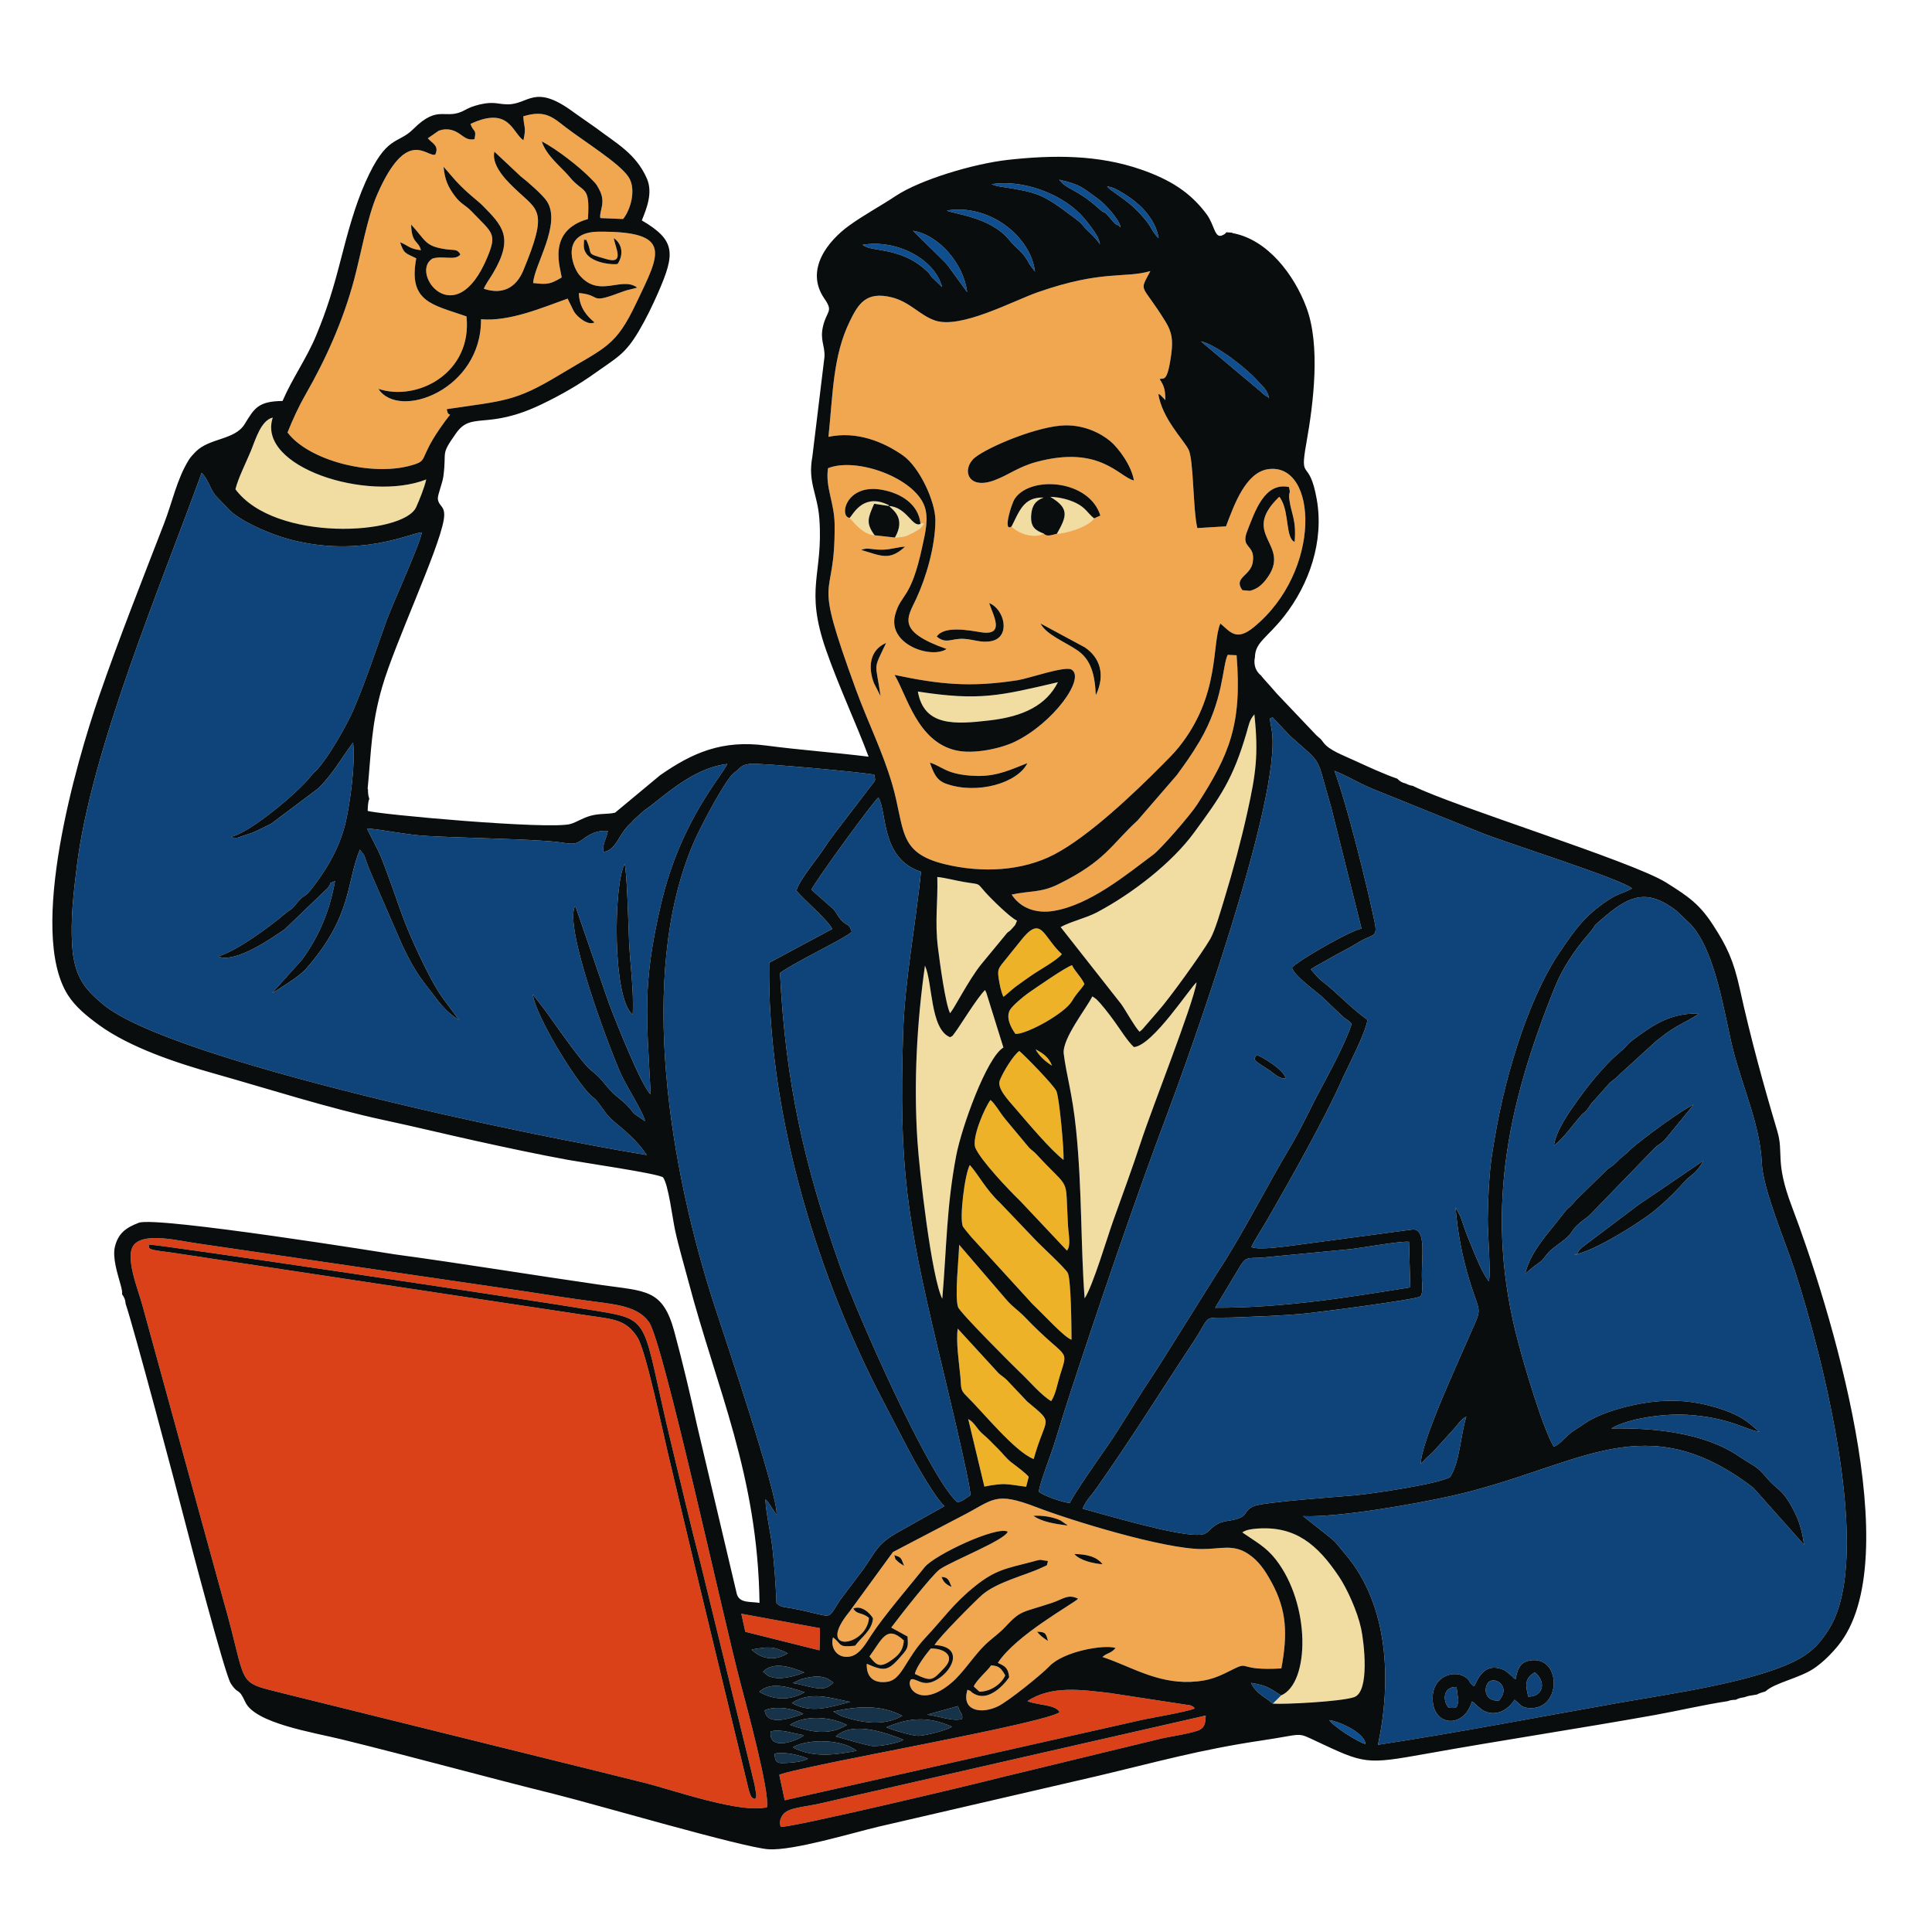 <?xml version="1.0" encoding="UTF-8"?> <svg xmlns="http://www.w3.org/2000/svg" xmlns:xlink="http://www.w3.org/1999/xlink" xmlns:xodm="http://www.corel.com/coreldraw/odm/2003" xml:space="preserve" width="100mm" height="100mm" version="1.1" style="shape-rendering:geometricPrecision; text-rendering:geometricPrecision; image-rendering:optimizeQuality; fill-rule:evenodd; clip-rule:evenodd" viewBox="0 0 10000 10000"> <defs> <style type="text/css"> .fil7 {fill:#090D0D} .fil5 {fill:#0F447A} .fil0 {fill:#0F4F90} .fil1 {fill:#163349} .fil6 {fill:#DA4118} .fil3 {fill:#EEB229} .fil4 {fill:#F1A750} .fil2 {fill:#F1DDA2} </style> </defs> <g id="Слой_x0020_1">  <g id="_2807595629264"> <path class="fil0" d="M5357.17 1406.07c-22.3,-183.4 -237.36,-352.93 -456.53,-316.37 30.23,17.3 224.66,32.4 321.17,149.84 45.9,55.86 70.92,58.3 107.94,129.51l27.42 37.02zm336.81 -140.85c-7.07,-31.4 -12.99,-41.87 -30.51,-67.38 -47.28,-68.86 -91.51,-118.89 -168.71,-164.65 -98.37,-58.31 -231.98,-98.97 -362.27,-80.04l15.52 6.18c10.73,2.87 14.4,4.12 26.29,5.97 201.73,31.41 218.13,35.98 387.21,162.95 56.47,42.41 28.48,29.64 82.39,78.88 15.48,14.14 41.44,42.96 50.08,58.09zm-688.11 246.47c-16.64,-143.1 -144.07,-295.13 -280.3,-317.38l148.31 146.01c15.35,16.5 16.58,14.4 32.09,34.16l99.9 137.21zm-129.67 -25.83c-39.37,-150.27 -244.17,-249.11 -412.58,-218.3 2.76,1.75 6.69,0.91 8.47,4.92l25.37 10.59c59.62,15.57 191.1,14.71 302.26,122.05 19.4,18.74 13.06,21.32 34.83,40.16l41.65 40.58zm1692.65 576.79c-7.5,-46.17 -36.13,-64.65 -60.29,-92.11 -56.8,-64.58 -213.27,-186.52 -292.57,-203.77l310.81 261.27c1.43,1.48 3.35,3.57 4.86,5l16.45 13.12c20.49,15.49 9.83,-0.38 20.74,16.49zm-768.63 -885.15c-3.03,-37.29 -79.2,-121.88 -119.02,-150.04 -76.28,-53.94 -84.84,-71.81 -199.25,-97.46l18.76 20.29c37.91,32.93 93.44,43.74 186.15,128.51 47.02,42.98 7.38,-10.71 74.78,68.15 22.55,26.4 19.36,7.48 38.58,30.55zm196.76 54.89c-15.52,-98.63 -95.49,-178.77 -177.71,-228.59 -24.28,-14.72 -53.81,-34.78 -88.52,-38.79 17.03,22.91 91.72,63.14 144.99,115.57 86.46,85.09 75.51,98.77 109.47,139.97 1.52,1.85 4.41,4.4 5.71,5.89 1.36,1.54 4.02,3.99 6.06,5.95zm883.52 7671.23c22.76,33.6 144.78,111.81 187.91,123.89 -8.5,-66.14 -153.66,-122.01 -187.91,-123.89z"></path> <path class="fil1" d="M4676.25 9004.83c-96.16,-38.37 -263.82,-97.33 -350.1,-16.97 49.75,13.57 125.72,36.83 179.3,48.11 37.74,7.94 147.71,-14.09 170.8,-31.14zm-321 -122.33c103.04,34.23 215.67,55 315.17,-1.38 -112.35,-59.43 -235.21,-49.51 -357.35,-22.5l42.18 23.88zm232.32 58.14c33.07,13.92 135.19,45.01 167.52,44.02 38.06,-1.17 149.5,-30.47 172.26,-47.34 -124.27,-54.46 -220.87,-47.44 -339.78,3.32zm-483.29 102.26c5.49,4.51 4.82,5.38 20.77,11.99 102.41,42.5 203.46,26.87 309,7.47 -68.92,-57.2 -240.88,-66.46 -329.77,-19.46zm279.55 -114.2c-79.23,-41.63 -213.48,-54.77 -294.47,-1.03 103.75,36.77 196.64,59.05 294.47,1.03zm-285.4 -114.2c98.46,56.57 197.26,21.49 302.82,-5.41 -105.78,-20.13 -202.78,-57.62 -302.82,5.41zm66.27 -55.61c-79.03,-25.64 -176.05,-58.16 -234.5,-1.69 73.54,41.69 155.99,47.72 234.5,1.69zm-190.12 -85.86c49.43,29.28 144.53,2.29 188.48,-16.45 -63.9,-26.09 -158.77,-60.3 -213.6,-3.86l25.12 20.31zm-16.5 179.54c10.72,88.79 146.53,36.05 199.61,18.65 -43.81,-27.1 -144.82,-44.1 -199.61,-18.65zm189.23 -161.2l-44.43 19.86c39.31,6.23 75.66,18.57 113.38,24.83 50.16,8.33 68.23,0.44 97.47,-26.24 -49.03,-44.17 -105.36,-35.04 -166.42,-18.45zm14.09 289.96c-53.98,-7.59 -115.09,-33.03 -172.08,-19.73 -14.17,106.56 142.76,47.43 172.08,19.73zm637.41 -106.13c53.49,4.84 136.42,37.79 181.02,21.86 5.61,-27.13 -12.4,-30.94 -21.03,-66.34l-159.99 44.48zm-720.89 -317.65c-80.07,-40.01 -101.78,-33.09 -187.67,-19.7 48.35,48.3 117.24,63.21 187.67,19.7zm-68.7 519.25c2.87,51.96 15.69,50.85 70.4,47.56 39.27,-2.36 71.18,-6.02 102.87,-21.63 -47.32,-19.45 -124.24,-36.9 -173.27,-25.93z"></path> <path class="fil2" d="M5489.88 4798.51l313.46 398.5c25.28,35.65 65.09,110.15 94.41,143.11 11.68,-8.46 0.47,0.74 15.62,-12.77l79.13 -91.31c58.58,-64.95 227.96,-300.17 271.75,-375.82 25.09,-43.35 56.01,-151.33 74.23,-211.24 43.2,-142.09 84.61,-294.36 117.72,-444 44.48,-201.05 58.61,-299.49 36.51,-507.57 -25.88,29.61 -29.02,55.68 -40.58,95.24 -70.02,239.68 -133.91,329.2 -271.96,517.43 -113.87,155.3 -316.41,313.42 -501.44,411.74 -56.31,29.92 -139.17,48.89 -188.85,76.69zm379.32 621.17c-30.89,-27.19 -74.32,-96.59 -99.66,-131.25 -18.4,-25.16 -29.89,-41.04 -49.22,-64.99 -11.06,-13.7 -12.16,-15.17 -25.54,-30.59l-19.59 -20.87c-2.05,-1.72 -4.59,-3.49 -6.57,-5.02l-14.83 -9.63c-27.35,57.72 -157.22,219.32 -147.9,296.59 13.4,111.05 44.53,202.5 64.19,396.06 30.95,304.78 23.35,602.93 44.01,870.39 42.55,-64.38 116.06,-312.56 148.08,-402.26 48.41,-135.62 97.52,-268.03 143.39,-408.1 59.97,-183.09 265.93,-699.3 288.15,-825.34 -30.69,21.64 -225.9,327.08 -324.51,335.01zm-991.94 1302.92c22.7,-263.99 21.47,-475.43 72.14,-741.29 28.03,-147.1 157.49,-507.34 244.26,-559.42l-88.98 -285.39c-0.52,-1.31 -2.69,-2.79 -3.08,-5.94 -0.4,-3.09 -1.9,-3.99 -3.24,-5.72 -40.98,39.12 -132.55,190.94 -156.67,221.35 -13.04,16.44 -5.55,12.78 -24.14,22.42 -103.92,-42.04 -89.35,-282.16 -129.96,-370.54 -41.94,297.42 -58.48,603.52 -39.25,903.4 10.3,160.59 72.67,709.76 128.92,821.13zm1753.98 2052.77l-43.34 42.67c57.73,4.39 352.05,-9.96 421.17,-33.68 82.1,-28.17 51.1,-284.87 35.92,-355.48 -19.14,-89 -72.72,-206.03 -113.66,-267.3 -113.19,-169.41 -227.46,-263.23 -422.05,-249.77 -26.67,1.85 -58.97,5.29 -79.21,20 72.85,50.46 122.58,75.2 172.96,139.6 181.9,232.52 176.65,640.19 28.21,703.96zm-5412.56 -6242.93c204.82,275.87 870.86,237.36 935.48,92.42 16.39,-36.77 41.99,-98.86 52.1,-143.21 -302.93,119.07 -879.19,-64.79 -794.37,-320.19 -61.06,13.49 -89.64,114.83 -112.7,170.95 -23.53,57.23 -67.86,145.46 -80.51,200.03zm3698.87 2711.98c25.15,-29.93 91.06,-163.34 158.34,-249.6l137.61 -166.86c12.69,-10.61 11.74,-6.85 24.83,-21.75 23.67,-26.94 12.78,-11.69 25.78,-41.2 -32.41,-12.6 -134.83,-113.66 -164.89,-147.68 -45.58,-51.58 -21.58,-37.23 -110.14,-52.36 -47.8,-8.16 -90.74,-20.59 -137.62,-25.83 4.04,130.53 -13.85,228.11 3.63,367.9 9.11,72.75 37.59,286.6 62.46,337.38zm-166.79 -1664.97c31.9,181.49 192.38,170.28 371.55,149.42 176.38,-20.54 293.04,-78.77 353.46,-197.69 -301.41,70.2 -405.96,97.68 -725.01,48.27zm719.63 -816.62c37.34,-0.05 160.18,-32.58 192.7,-79.78 -32.25,-25.39 -42.71,-54.27 -92.54,-79.06 -36.19,-18.01 -86.73,-31.23 -134.25,-32.27 100.66,59.93 85.22,100.61 34.09,191.11zm-234.52 -37.88c29.01,30.47 81.78,49.06 120.04,48.2 21.94,-0.48 11.87,-0.6 27.87,-3.85l19.06 -7.33c-43.59,-16.74 -69.22,-33.35 -65.49,-94.45 3.22,-52.71 24.92,-77.45 65.01,-92.06 -104.28,-4.09 -125.97,70.49 -166.49,149.49zm-838.13 -44.23l33.29 35.94c24.76,24.9 58.5,52.02 96.09,53.95 -47.47,-63.9 -33.7,-91.28 -2.56,-163.1l76.69 11.54c-6.76,-5.34 12.57,-0.14 -22.07,-13.57 -117.51,-45.57 -166.02,61.25 -181.44,75.24zm234.28 101.53c42.21,-1.99 51.92,-3.86 91.43,-23.53 3.72,-1.86 36.74,-20.76 37.59,-21.61 42.34,-42.24 4.36,-24.73 3.38,-25.63 -41.93,21.37 -69.7,-86.63 -163.17,-92.43 23.46,22.01 87.11,65.63 30.77,163.2z"></path> <path class="fil3" d="M5019.91 6030.14c-25.84,42.71 -55.75,280.87 -35.41,319.14 3.69,6.95 40.99,51.48 42.22,52.89l318.08 348.34c60.19,56.74 162.81,170.72 201.41,183.88 -0.14,-55.93 -2.18,-316.64 -19.92,-346.59 -17.36,-29.31 -139.32,-139.86 -174.15,-177.67l-176.54 -184.99c-73,-68.18 -109.92,-143.71 -155.69,-195zm-55.3 412.68c-1.79,70.09 -23.75,268.89 -5.83,322.24 10.1,30.06 293.65,312.33 315.07,332.42 55.76,52.28 115.87,125.16 167.11,154.67 24.03,-36.32 31.59,-88.76 45.72,-133.82 46.26,-147.49 37.19,-72.23 -181.08,-300.2 -32.14,-33.56 -63.54,-53.24 -93.3,-87.14l-247.69 -288.17zm162.3 -749.42c-29.16,37.12 -99.7,198.91 -78.01,248.58 28.36,64.96 170.56,215.38 230.95,273.53l242.73 257.65c21.52,-26.91 8.36,-79.35 5.21,-133.03 -15.47,-263.21 18.31,-168.38 -161.28,-363.55 -17.72,-19.25 -19.56,-16.79 -39.54,-35.85l-104.04 -124.76c-13.69,-16.66 -19.3,-22.38 -33.88,-41.92 -17.45,-23.4 -38.99,-60.6 -62.14,-80.65zm-156.02 1431.73c5.56,58.81 -2.07,67.63 31.79,100.59 81.12,78.96 249.86,288.64 347.65,326.22 63.55,-227.96 112.29,-175.61 -33.79,-297.92l-106.24 -112.35c-16.03,-15.29 -25.29,-19.13 -41.67,-33.98l-211.46 -230.73c-9.63,70.04 6.83,175.26 13.72,248.17zm304.97 -1685.27c-30.39,21.45 -82.77,106.24 -100.63,151.12 -16.67,41.88 42.93,102.56 84.18,150.6 63.55,74.01 176.75,208.64 245.49,262.21 3.11,-47.3 -21.09,-317.48 -36.65,-355.84 -11.88,-29.29 -168.02,-189.08 -192.39,-208.09zm-19.75 -88.37c59.19,2.31 255.02,-106.3 292.39,-169.68 26.48,-44.92 43.36,-54.81 64.65,-88.29 -16.05,-36.45 -48.03,-63.42 -64.35,-97.65 -33.6,10.18 -183.33,114.41 -224.48,142.74 -26.52,18.26 -81.36,64.62 -95.34,86.49 -26.42,41.35 6.81,98.96 27.13,126.39zm-62.58 -192.08c8.81,-5.62 4.61,-2.92 15.82,-12.15 3.24,-2.67 10.68,-9.16 15.3,-13.14 10.75,-9.25 21.14,-18.75 36.43,-30 24.25,-17.84 52.93,-37.82 77.71,-55.15 36.87,-25.78 139.56,-82.82 157.24,-110.61 -100.7,-91.72 -103.84,-211.08 -217.19,-63.93l-93.5 116.06c-19.93,26.23 -21.95,37.15 -15.51,78.16 4.53,28.86 12.12,65.82 23.7,90.76zm-109.04 2260.85c-28.31,-23.98 -40.55,-58.49 -73,-75.23l83.6 349.36c108.74,-20.75 110.51,-12.69 216.38,1.02l13.13 -51.45c-14.03,-18.5 -64.78,-55.9 -87.14,-72.75 -29.95,-22.58 -49.01,-50.98 -75.47,-76.4 -31.01,-29.8 -40.91,-43.55 -77.5,-74.55zm360.69 -1904.46c-15.61,-42.21 -45.13,-63.43 -84.82,-84.31 16.5,32.58 51.76,64.52 84.82,84.31z"></path> <path class="fil4" d="M4813.03 3947.06c41.1,13 65.69,34.24 108.19,48.72 41.55,14.17 93.36,19.88 139.21,20.5 104.79,1.4 177.1,-35.48 257.44,-66.41 -50.44,103.21 -259.31,164.1 -420.46,106.99 -50.9,-18.04 -65.18,-56.12 -84.38,-109.8zm-183 -453.79c231.87,49.23 392.34,65.73 637.68,27.48 55.74,-8.69 244.57,-75.12 278.33,-55.06 74,43.97 -93.54,276.8 -293.17,373.53 -71.71,34.75 -212.44,66.15 -305.1,44.77 -200.66,-46.31 -252.88,-284.28 -317.74,-390.72zm-72.05 110.17l-34.1 -66.72c-30.93,-79.27 -25.11,-171.58 62.8,-208.89 -70.4,148.43 -54.68,91.79 -28.7,275.61zm827.71 -376.27l228.56 123.13c78.34,51.98 108.99,141.32 57.65,247.93 -4.78,-108.14 -25.77,-183.72 -93.9,-231.13 -62.87,-43.75 -163.09,-81.7 -192.31,-139.93zm-265.77 -105.65c79.43,30.82 113.98,176.22 11.06,196.88 -51.78,10.39 -90.12,-8.5 -140.09,-11.66 -66.52,-4.2 -92.77,29.32 -142.31,-11.84 37.79,-57.15 165.75,-32.6 227.39,-22.6 130,21.1 63.97,-88.36 43.95,-150.78zm-662.65 -275.14c36.78,-15.29 54.41,1.29 117.84,-1.46 39.79,-1.73 74.02,-13.89 109.6,-15.43 -81.55,74.63 -121.98,47.84 -227.44,16.89zm1205.82 -163.33c-32.52,47.2 -155.36,79.73 -192.7,79.78 -25.72,5.7 -51.56,17.31 -67.55,-0.86l-19.06 7.33c-16,3.25 -5.93,3.37 -27.87,3.85 -38.26,0.86 -91.03,-17.73 -120.04,-48.2 -46.8,32.52 -0.89,-116.94 16.21,-142.91 80.31,-121.97 385.06,-100.31 443.44,86.52l-32.43 14.49zm-898.67 28.43c0.98,0.9 38.96,-16.61 -3.38,25.63 -0.85,0.85 -33.87,19.75 -37.59,21.61 -39.51,19.67 -49.22,21.54 -91.43,23.53l-104.9 -11.64c-37.59,-1.93 -71.33,-29.05 -96.09,-53.95l-33.29 -35.94c-56.06,-6.57 -18.88,-178.52 166.26,-145.81 99.58,17.59 191.13,75.02 200.42,176.57zm1936.53 93.36c-46.29,-18.59 -28.21,-145.55 -67.99,-215.91 -14.4,-25.47 -2.32,-5.68 -11.95,-17.31 -209.79,201.6 73.31,243.73 -67.54,427.26 -21.91,28.54 -46.83,50.33 -84.43,59.23l-38.68 -3.4c-47.85,-66.08 42.38,-72.55 53.86,-143.98 15.52,-96.59 -65.4,-68.65 -28.72,-161.62 40.61,-102.92 89.5,-254.55 215.8,-228.36 11.7,40.88 -3.48,20.42 2.41,64.89 9.91,74.87 37.35,106.88 27.24,219.2zm-831.88 -317.91c-77.06,-18.01 -174.99,-184.52 -503.99,-96.06 -95.48,25.67 -143.41,67.47 -218.84,95.33 -142,52.46 -169.29,-62.67 -99.32,-118.31 72.27,-57.48 332.82,-165.62 470.25,-166.26 92.72,-0.44 175.39,36.6 230.41,82.57 40.81,34.1 109.16,125.34 121.49,202.73zm-1580.98 -225.73c146.45,-31.47 285.93,26.02 386.24,96.71 84.7,59.7 168.15,238.56 167.3,337.3 -1.17,135.65 -49,296.24 -99.68,404.96 -44.77,96.03 -105.52,166.91 157.78,259.04 -79.9,53.09 -307.57,-23.72 -266.39,-176.79 30.68,-114.01 80.28,-72.26 140.86,-354.92 14.26,-66.52 34.52,-143.71 10.63,-208.48 -53.88,-146.1 -351.21,-254.34 -498.98,-195.62 -14.96,98.27 33.02,177.76 34.15,290.87 4.33,433.23 -125.97,207.76 111.17,857.44 60.84,166.67 137.19,317.31 187.12,488.41 67.36,230.81 25.65,353.16 272.55,413.01 195.34,47.34 402.65,34.47 564.97,-49.96 180.26,-93.76 416.18,-318.86 561.99,-465.81 25.32,-25.53 58.36,-58.25 82.81,-88.62 216.89,-269.43 170.08,-533.67 215.87,-641.41 48.76,39.57 80.11,94.62 171.34,20.48 358.02,-290.95 331.94,-854.68 76.86,-819.45 -117.91,16.28 -177.47,186.9 -218.91,296.03l-148.37 9.03c-23.06,-94.78 -18.48,-353.42 -45.48,-406.48 -26.47,-52.03 -135.78,-159.34 -156.49,-287.57 15.54,6.14 5.01,1.08 15.9,10.43l20.75 21.13c-1.11,-53.93 -5.38,-71.17 -29.52,-108.35 19.03,-9.67 39.07,25.13 59.83,-129.31 9.52,-70.76 4.43,-113.16 -29.18,-167.69 -126.37,-205.07 -139.29,-147.48 -78.94,-262.45 -133.1,38.95 -247.74,-7.58 -582.37,109.37 -128.02,44.73 -399.47,191.95 -532.24,146.46 -78.68,-26.95 -129.34,-95.83 -222.53,-119.52 -135.73,-34.49 -175.6,35.87 -218.42,123.26 -88.64,180.89 -87.31,380.39 -110.62,598.5zm-1254.82 -1022.02c42.25,85.26 -13.43,67.71 108,102.61 94.65,27.2 41.47,-63.87 35.84,-109.36 40.68,27.78 53.52,81.7 20.15,133.2 -8.86,6.86 -179.11,0.54 -175.42,-97.57 2.09,-55.58 0.2,-13.94 11.43,-28.88zm-324.61 -637.17c2.74,59.32 16.33,53.16 0.6,124.05 -59.04,-41.02 -73.11,-178.23 -274.09,-84.58 16.12,46.17 32.42,23.9 20.85,79.14 -51.72,9.22 -63.67,-31.2 -114.53,-46.44 -25.36,-7.59 -48.23,-5.28 -70.33,2.34l-56.74 39.39c25.7,28.23 59.43,38.48 38.58,84.54 -44.41,14.55 -146.13,-146.8 -300.31,205.85 -52.04,119 -83.7,306.68 -119.82,441.4 -56.98,212.53 -146.04,411.06 -251.83,595.38 -33.86,59 -65.56,127.39 -92.68,195.48 107.66,144.15 432.19,229.38 639.63,170.51 93.01,-26.39 35.74,-27.14 150.26,-193 82.38,-119.31 43.9,-34.33 34.3,-98.25 298.88,-44.38 353.94,-38.74 583.71,-177.56 241.28,-145.77 289.78,-145.04 398.08,-373.42 118.36,-249.59 196.52,-370.18 -194.83,-367.57 -200.63,1.34 -137.63,177.98 -103.82,220.3 102.99,128.92 220.44,7.62 302.42,69 -20.42,7.33 -46.6,10.23 -71.71,19.75 -187.37,71.02 -103.42,19.64 -229.86,8.48 1.03,77.63 44.93,121.75 80.63,152 -31.21,15.6 -71.15,-17.62 -87.76,-33.63 -13.85,-13.35 -18.58,-22.16 -26.88,-39.59l-24.43 -49.96c-126.81,44.9 -299.71,120.07 -448.32,106.84 3.13,366.36 -426,523.27 -531,360.3 203.12,67.15 486.93,-83.43 455.84,-375.01 -173.17,-61 -303.1,-72.61 -260,-300.61 -57.33,-28.52 -63.71,-22.83 -83.68,-83.47 44.62,18.8 49.12,34.89 107.88,41.24 -13.27,-51.38 -48.17,-32.57 -50.78,-132.67 77.59,83.81 69.54,111.53 179.09,127.77 45.56,6.75 58.64,-3.08 76.01,26.9 -25.94,34.5 -90.59,4.57 -144.56,21.51 -120.73,72.73 118.66,394.14 285.06,-9.38 49.9,-121 24.74,-122.93 -80.27,-232.6 -38.29,-39.99 -56.73,-37.1 -93.13,-87.51 -30.51,-42.25 -48.5,-79.52 -54.25,-145.82l61.79 71.19c61.53,67.03 115,104.3 138.82,128.41 104.54,105.78 165.22,165.81 55,352.04 -16.37,27.66 -35.92,53.06 -47.46,79.75 96.3,32.64 167.29,-4.62 204.68,-94.82 129.94,-313.5 76.91,-308.29 -37.24,-417.37 -31.56,-30.15 -131.16,-119.37 -112.55,-197.32l135.5 127.32c33.57,25.62 115.05,96.57 136.42,129.6 76.46,118.21 -66.57,330.4 -71.29,423.07 78.84,9.51 91.16,3.82 147.34,-28.5 -2.14,-41.06 -82.97,-240.66 136.05,-302.63 12.03,-180.03 -21.57,-128.7 -95.19,-218.47 -39.6,-48.28 -120.66,-109.06 -143.5,-183.56 75.69,39.27 194.7,131.03 256.04,194.61 24.53,25.44 24.01,22.3 41.19,54.33 37.28,69.46 -1.28,109.78 5.77,148.04l117.77 4.79c37.9,-45.58 70.67,-154.29 27.83,-218.33 -48.07,-71.87 -230.99,-184.28 -324.66,-256.33 -65.85,-50.66 -105.96,-91.95 -219.64,-56.92zm2659.2 7843.77c44.15,1.16 45.77,8.11 56.52,47.97 -26.77,-17.74 -40.66,-28.24 -56.52,-47.97zm-442.46 -231.75c-28.18,-12.21 -43.01,-26.34 -51.93,-51.8 35.53,1.2 37.54,17.57 51.93,51.8zm-245.63 -108.96c-5.79,-3.65 -26.53,-16.89 -30.79,-21.01 -23.65,-22.87 -10.26,-8.45 -20.6,-34.58 40.37,11.51 35.12,16.16 51.39,55.59zm1027.18 -8.6c-42.68,-2.71 -117.85,-18.53 -146.14,-53.11 58.69,1.5 113.73,10.95 146.14,53.11zm-181.69 -200.34c-66.23,-8.87 -128.38,-17.82 -177.01,-50.06 43.5,-3.89 103.02,5.11 141.78,24.12l27.64 19.17c1.54,-2.23 5.04,4.54 7.59,6.77zm-1213.66 578.72c-16.37,62.48 30.17,116.07 96.03,97.46 45.59,-12.89 76.74,-69.78 102.09,-108.55 64.88,-99.21 202.02,-259.16 276.29,-351.88 51.13,-63.84 374.48,-215.48 430.24,-183.81 -16.08,44.49 -286.79,149.96 -352.11,195.03 -38.29,26.43 -213.92,250.97 -251.09,301.22l84.61 46.28c2.35,42.07 4.79,56.54 -19.73,85.53 -79.68,94.18 -94.08,98.05 -191.45,55.68 -3.04,65.96 33.54,104.2 107.65,92.87 74.72,-11.43 93.05,-118.06 195.47,-227.41 99.11,-105.81 145.44,-177.45 256.75,-266.82 106.4,-85.44 162.52,-92.03 292.62,-125.82 12.6,-3.28 35.37,-10.42 46.54,-10.94l31.3 5.06c1.36,-2.4 5.19,1.63 7.52,2.98 -10.18,27.16 6.5,13.96 -35.14,33.63 -81.52,38.5 -228.69,72.63 -306.66,140.52 -29.47,25.65 -224.5,219.92 -245.1,258.9 145.45,6.85 101.08,121.53 20.82,173.76 -69.74,45.37 -98.44,9.95 -133.16,2.78l-8.7 0.61c-34.04,36.15 45.7,157.56 209.75,17.09 62.04,-53.12 115.56,-140.95 174.26,-196.91 34.53,-32.92 69.05,-55.12 101.08,-89.42 84.85,-90.83 83.98,-73.2 244.24,-126.57 57.4,-19.11 82.18,-47.46 134.87,-21.13 -27.43,27.33 -322.27,188.11 -415.81,332.13 36.11,15.57 54.1,25.86 58.77,74.15 -0.42,2.33 -96.8,142.21 -187.99,81.89 -25.93,-17.16 8.7,-1.91 -27.82,-17.04 -33.22,106.58 66.16,128.74 156.32,86.51 53.29,-24.95 227.57,-165.89 267.42,-207.98 73.43,-77.55 283.92,-114.13 343.21,-94.64 -28.58,31.8 -39.36,21.39 -68.51,46.45 139.58,45.2 277.4,136.63 458.27,128.72 100.77,-4.41 146.5,-29.2 222.79,-67.24 81.52,-40.66 19.28,10.74 245.04,-2.21 32.53,-175.86 29.26,-300 -51.15,-446.78 -35.01,-63.9 -67.63,-111.32 -121.02,-146.43 -78.5,-51.62 -141.99,-24.35 -238.84,-24.59 -198.77,-0.49 -677.77,-148.07 -853.44,-215.59 -223,-85.71 -221.92,-39.94 -396.32,48.25l-349.6 182.76 -225.03 308.5c-182.28,221.89 89.95,181.92 100.91,32.63 -35.15,-30.59 -60.28,-14.9 -81.35,-48.48 39.06,-18.17 83.72,18.3 102.45,50.74 -6.15,64.45 -59.91,96.14 -92.71,141.44 -91.06,10.06 -66.43,-6.51 -114.58,-43.33zm924.83 -3844.52c47.91,73.55 130.82,98.42 216.11,84.66 188.19,-30.36 377.9,-187.88 517.45,-291.92 38.9,-29 191.15,-204.01 226.41,-258.64 166.16,-257.5 233.14,-413.42 204.26,-772.89l-46.08 -2.08c-28.28,57.99 -20.75,235.04 -144.87,446.32 -42.46,72.26 -75.7,116.97 -118.55,176.13l-202.94 234.63c-136.4,124.72 -164.9,209.55 -411.3,330.85 -90.14,44.37 -147.71,32.61 -240.49,52.94zm-501.15 4033.83c88.27,42.52 90.83,33.75 152.89,-31.61 64.7,-68.14 -14.16,-102.76 -70.92,-99.55 -19.13,22.5 -74.34,93.35 -81.97,131.16zm-234.78 -90.44c34.88,44.17 52.74,61.97 111.37,20.93 33.42,-23.39 62.75,-47 66.33,-103.71 -89.07,-82.45 -111.91,-7.24 -177.7,82.78zm569.31 182.46c56.18,-0.13 113.32,-38.58 133.34,-84.43 -28.13,-51.9 -44.97,-47.22 -72.63,-52.23 -22.49,32.34 -74.12,73.73 -90.55,109.63l29.84 27.03z"></path> <path class="fil5" d="M7839.13 8797.87c-39.07,61.28 -106.55,90.43 -168.41,51.99 -0.62,-0.39 -19.16,-15.57 -20.89,-17.05 -2.29,-1.96 -9.06,-8.15 -11.43,-10.16 -20.42,-17.28 12.13,4.29 -20.13,-16.18 -39.33,143.1 -205.48,131.88 -202.93,-19.26 1.92,-113.8 109.37,-141 161.86,-110.66 39.84,23.02 16.63,27.16 53.11,52.05 18.92,-37.25 52.01,-131.74 158.77,-82.74l37.28 30.12c14.67,14.17 -1.45,3.25 17.85,16.33 11,-56.84 24.99,-96 90.23,-99.33 150.67,-7.71 144.86,266.83 -26.89,247.23 -30.6,-3.49 -36.37,-14.64 -55.93,-31.74l-12.49 -10.6zm310.29 -2303.49c1.99,-1.76 5.08,-6.98 6.04,-5.22 9.59,17.8 -2.45,1.45 30.61,-30.62l287.06 -216.85c26.76,-19.76 57.89,-38.94 84.89,-57.85l259.16 -176.49c-37.5,70.29 -69.61,75.43 -98.25,108.58 -48.21,55.81 -125.76,130.33 -186.78,174.58 -71.1,51.56 -276.47,183.09 -382.73,203.87zm-254.99 99.59c25.53,-115.52 122.5,-213.78 182.09,-292.32 54.44,-71.75 32.43,-31.61 80.9,-90.36l163.64 -159.75c64.81,-45.27 31.69,-29.34 88.13,-73.98 23.09,-18.27 9.59,-10.04 29.17,-27.46 61.85,-55.04 269.49,-208.05 328.14,-232.53l-145.31 177.44c-22.59,26.63 -37,26.28 -61.44,52.23l-323.26 333.7c-22.52,24.06 -31.77,25.17 -57.3,47.16 -38.84,33.45 -31.87,34.91 -53.1,60.74 -30.31,36.88 -87.02,63.88 -117.98,101.48 -28.26,34.31 -17.06,27.87 -51.8,52.57 -25.15,17.88 -41.41,32.43 -61.88,51.08zm148.53 -664.85c12.43,-82.23 82.77,-177.9 122.47,-233.58 57.1,-80.09 136.68,-179.71 212.66,-244.13 73.53,-62.34 11.77,-27.77 145.8,-120.36 73.96,-51.1 167.01,-90.87 268.54,-83.38 -28.38,20.78 -79.74,45.81 -114.43,65.95 -45.81,26.61 -68.08,46.74 -105.78,74.92l-189.26 172.84c-23.36,24.9 -24.59,21.05 -51.01,43.78l-85.07 95.82c-20.98,20.51 -17.75,27.41 -37.64,48.64 -14.39,15.37 -11.58,8.72 -24.31,22.71 -38.8,42.65 -94.69,124.17 -141.97,156.79zm-910.56 3101.91c420.32,-63.94 837.92,-145.44 1255.47,-218.67 263.99,-46.3 669.27,-103.06 894.2,-210.52 89.99,-43 139.37,-95.19 187.82,-174.83 228.13,-374.96 -36.17,-1407.81 -180.35,-1852.11 -46.37,-142.91 -164.45,-418.09 -170.46,-554.97 -8.61,-196.02 -97.56,-386.65 -147.75,-582.85 -44.56,-174.13 -88.28,-512.99 -221.95,-654.41l-73.22 -69.46c-142.9,-108.88 -232.48,-84.29 -363.19,25.81 -92.28,77.74 -32.15,28.02 -92.98,98.19 -65.89,76 -130.39,169.16 -172.77,274.29 -252.58,626.69 -363.55,1180.5 -188.78,1837.19 34.26,128.73 125.54,439.56 183.9,539.58 40.5,-17.53 49.72,-44.88 101.57,-81.7 19.91,-14.15 32.05,-19.77 57.26,-37.68 80.96,-57.52 236,-98.64 342.54,-111.76 121.94,-15.02 226.08,-5.61 339.76,28.19 158.72,47.2 184.71,100.73 224.63,125.88 -66.69,-7.58 -152.97,-74.27 -374.38,-88.11 -117.37,-7.33 -305.82,17.62 -393.36,70.75 226.01,-4.29 483.06,23.2 661.16,144.34 86.95,59.14 86.01,43.72 144.19,112.33 57.38,67.67 86.86,56.23 150.37,191.98 21.97,46.94 34.73,100.84 42,153.59l-262.2 -294.55c-17.59,-13.75 -39.58,-30.28 -60.36,-44.59 -534.89,-368.41 -861.79,-57.46 -1505.34,86.65 -184.95,41.42 -583.15,111.38 -765.41,103.87l114.76 90.83c60.1,46.01 55.82,49.7 103.51,105.62 226.38,265.44 239.45,659.01 169.36,987.12zm-3857.3 -3779.36c-105.84,-79.89 -100.22,-672 -41.98,-779.83 12.27,39.42 19.95,331.72 23.03,401.1 5.47,123.49 25.22,252.13 18.95,378.73zm72.59 726.67c-52.24,-78.97 -113.85,-125.91 -174.5,-177.61 -33.34,-28.42 -50.5,-59.52 -77.25,-94.42 -20.46,-26.7 -21.29,-19.57 -43.26,-41.72 -77.33,-77.91 -279.89,-404.47 -294.87,-518.08l67.64 87.99c35.79,49.82 186.02,266.26 230.91,302.36 65.77,52.9 53.07,54.46 112.26,115.95 26.79,27.83 59.01,47.72 80.71,71.92 50.69,56.55 2.37,17.5 89.64,78.43 -10.08,-49.4 -98.2,-182.43 -127.43,-249.8 -71.4,-164.51 -291.42,-756.46 -235.37,-862.59 1.6,1.85 3.85,2.4 4.47,5.82l171.37 496.78c32.09,84.92 166.92,427.17 215.96,470.85 -20.12,-402.32 -44.83,-562.16 53.15,-983.07 101.41,-435.59 318.51,-667.13 343.34,-726.9 -189.06,22 -347.18,186.92 -430.27,240.94l-55.16 49.63c-10.06,12.46 -7.22,9.16 -18.34,19.59 -62.63,58.8 -69.54,136.18 -137.47,145.2 -4.25,-48.25 14.23,-63.12 23.31,-108.79 -53.1,-4.26 -92.52,14.67 -129.72,43.29 -44.98,34.6 -65.24,21.39 -135.39,13.58 -131.7,-14.66 -501.83,-21.08 -670.85,-30.66 -107.44,-6.1 -210.89,-30.17 -311.69,-39.46l60.43 118.86c17.51,37.41 35.3,88.37 50.92,129.8 34.2,90.78 62.48,182.54 99.54,271.77 42.41,102.12 124.37,281.37 187.08,364.88l80.09 107.63c-82.47,-52.63 -104.91,-96.82 -165.92,-173.49 -53.82,-67.62 -89.72,-131.2 -131.27,-220.5l-158.63 -364.57c-8.55,-20.56 -16.69,-40.28 -24.42,-61.31 -3.48,-9.49 -7.54,-24.88 -12.55,-35.1l-21.42 -27.85c-71.78,173.99 -38.07,342.91 -278.78,617.16 -27.21,31.01 -90.73,72.47 -130.63,97.57 -21.35,13.42 -21.09,15.77 -44.69,26.97l155.98 -173.24c85.03,-119.15 140.68,-243.96 169.56,-405.77 -47.75,22.15 -9,-2.87 -36.91,35.18l-222.98 214.09c-57.78,38.69 -253.04,179.7 -346.27,140.9 96.35,-27.43 267.08,-152.85 344.12,-218.69 30.88,-26.39 33.29,-18.15 61.21,-53.4 55.42,-69.98 27.78,-3.94 110.26,-118.66 58.12,-80.82 118.29,-182.78 147.01,-310.03 22.83,-101.18 49.84,-304.22 36.9,-406.6 -58.97,79.27 -104.99,163.44 -179.07,236.63l-244.33 183.49c-30.28,14.57 -64.74,32.64 -96.43,46.33l-78.11 26.29c-31.82,1.47 -18.86,-0.26 -31.87,-5.89 90.35,-15.16 343.25,-226.28 409.54,-310.73 18.19,-23.17 17.66,-17.95 36.8,-39.11 58.05,-64.18 148.56,-221.99 183.61,-302.29 62.13,-142.34 119.45,-316.34 172.76,-464.84 27.89,-77.68 177.67,-406.55 183.01,-457.55 -52.98,1.19 -314.45,134.56 -684.81,36.28 -104.35,-27.69 -272.73,-100.8 -326.02,-167.74l-51.11 -53.08c-30.99,-30.21 -43.85,-93.21 -77.73,-123.29 -208.52,576.63 -573.24,1436.74 -646.21,2037.79 -16.54,136.21 -33.21,270.59 -23.73,411.86 10.98,163.57 70.96,226.51 157.86,299.74 349.56,294.57 2256.43,691.99 2816.02,781.28zm3437.19 -960.95c32.62,37.12 35.42,44.32 70.07,70.51 56.59,42.79 126.54,119.97 223.03,191.07 -10.48,70.66 -100.04,238.74 -132.5,311.16 -94.01,209.74 -266.45,515.35 -384,719.51 -29.39,51.05 -60.68,97.33 -84.78,144.75 35.55,18.28 177.76,-3.35 220.71,-8.41l618.96 -82.72c68.15,4.61 39.55,147.35 43.65,262.61 0.77,21.65 6.76,70.7 -9.29,85.01 -31.61,17.4 -539.55,83.23 -613.54,89.72 -107.46,9.44 -221.56,13.43 -335.06,17.94 -193.29,7.68 -122.87,-27.02 -227.86,131.6 -186.51,281.79 -295.69,462.36 -496.73,750.08 -27.63,39.56 -59.07,69.02 -73.45,108.62 117.95,32.4 464.59,134.7 589.24,135.53 50.67,0.34 52.52,-11.32 76.7,-32.99 50.39,-45.15 81.51,-34.3 131.15,-48.89 59.4,-17.45 34.46,-41.68 86.58,-65.97 47.96,-22.36 439.39,-48.94 523.42,-56.57 86.61,-7.87 433.71,-58.29 494.68,-94.89 50.72,-77.58 53.6,-217 83.93,-312.72 -31.91,16.71 -40.4,37.85 -64.96,64.45l-108.56 119.49c-12.5,12.43 -15.88,13.94 -30,27.12 -15.08,14.09 -16.98,19.85 -32.36,33.3 1.64,-112.97 188.12,-514.2 240.06,-635.28 82.87,-193.16 72.03,-116.73 10.68,-318.49 -36.83,-121.13 -60.56,-248.11 -70.73,-373.73l25.15 47.51c6.57,16.9 11.48,31.75 17.19,49.06 12.36,37.46 24.47,66.4 39.59,103.09 22.17,53.75 54.65,136.6 90.05,182.77 12.32,-27.14 -6.14,-257.96 -5.43,-319.98 1.17,-102.59 7.21,-237.37 22.02,-333.84 31.33,-204.02 69.41,-374.99 133.15,-573.43 53.55,-166.67 131.26,-349.71 217.81,-476.31 81.43,-119.1 127.17,-187.33 252.34,-270.59 49.41,-32.87 74.06,-32.72 121.87,-58.82 -51.1,-47.24 -653.18,-237.21 -778.28,-287.37l-569.5 -230.21c-68.16,-28.54 -124.05,-63.97 -192.65,-91.43 65.09,176.94 164.2,575.32 207.64,781.73 17.49,83.14 -9.42,61.6 -75.96,101.91 -38.91,23.57 -79.6,46.12 -122.13,68.19l-110.75 62.04c-11.13,6.94 -12.98,8.29 -21.15,13.87zm-2662.78 -407.42c15,-56.78 115.9,-174.21 150.01,-228.9 18.79,-30.13 32.12,-44.54 51.41,-72.04l164.95 -215.54c49.29,-66.21 42.99,-43.27 36.8,-83.51 -38.97,-11.08 -603.67,-62.82 -643.43,-56.34 -41.82,6.81 -41.2,11.09 -68.68,35.55 -1.47,1.31 -3.58,3.17 -5.04,4.48 -1.47,1.3 -3.66,3.05 -5.12,4.36 -41.46,37.22 27.34,-27.69 -10.13,8.82 -13.41,13.07 -5.49,3.95 -17.7,20.31 -55.2,73.95 -152.19,258.27 -186.26,337.8 -295.33,689.27 -116.16,1701.29 109.72,2394.24 51.1,156.77 328.1,978.13 321.18,1080.22 -17.39,-19.71 -43.72,-70.71 -58.15,-78.8 3.34,77.42 28.34,175.39 37.32,259.48 9.91,92.71 16.04,182.65 20.24,278.51 24.71,22 44.29,19.56 75.65,25.36 232.22,42.99 177.7,72.72 252.94,-41.49l118.47 -157.2c66.5,-91.95 70.05,-132.68 184.08,-195.87l238.05 -133.84c-45.32,-40.02 -143.59,-210.86 -181.43,-283.15 -52.68,-100.63 -105.43,-201.55 -159.43,-306.79 -337.5,-657.71 -577.27,-1480.33 -566.24,-2222.48l326.53 -175.12c-25.63,-49.29 -142.44,-146.69 -185.74,-198.06zm2380.48 849.92c22.69,4.35 150.93,81.86 150.6,121.36 -31.46,5.65 -61.15,-28.37 -91.89,-47.51 -86.97,-54.13 -67.7,-48.34 -58.71,-73.85zm175.16 -1650.91l-91.19 -96.31c-16.18,12.3 -17.4,-14.04 -3.98,67.35 56.58,343.08 -438.37,1714.48 -542.17,1989.57 -162.11,429.6 -363.33,1020.64 -507.66,1462.21 -26.03,79.65 -51.08,164.07 -77.33,246.33 -18.82,58.99 -71.63,194.64 -78.77,241.97 22.78,22.16 123.04,55.51 161.13,59.69 13.23,-37.14 164.16,-251.65 196.95,-298.96 67.62,-97.57 127.39,-202.25 192.97,-302.34 36.17,-55.19 65.2,-98.06 97.25,-149.91l285.93 -456.45c112.42,-169.29 259.06,-454.59 362.58,-627.17 61.2,-102.03 110.71,-213.23 170.94,-324.2 44.77,-82.51 125.66,-235.82 151.97,-321.85 -22.23,-24.02 -21.95,-16.02 -42.5,-34.24l-116.97 -110.77c-36.52,-31.37 -140.14,-105.64 -149.58,-146.03 30.83,-34.6 301.21,-192.16 360,-201.16l-157.24 -628.77c-83.77,-282.54 -36.01,-209.76 -212.33,-368.96zm-1655.03 3930.15c4.34,-46.81 -142.75,-650.76 -167.58,-755.52 -160.6,-677.79 -203.35,-939.28 -180.43,-1640.59 9.04,-276.47 64.79,-551.63 92.24,-830.92 -210.9,-68.66 -174.01,-312.06 -220.54,-384.34 -31.64,28.01 -317.34,419.76 -346.76,477.48l114.93 101.17c19.48,23.97 25.89,44.74 49.45,65.39 27.73,24.3 27.6,6.37 44.79,50.4 -28.15,32.5 -293.26,155.74 -371.53,214.23 28.49,566.7 124.9,994.13 311.73,1519.43 84.96,238.85 459.14,1089.62 606.6,1220.33 29.18,-6.91 37.28,-17.58 67.1,-37.06zm1266.93 -970.1c351.24,0.38 673.24,-51.2 1010.15,-105.77l-6.81 -235.79c-43.35,-4.53 -235.33,29.81 -299.41,37.72l-458.2 43.78c-79.6,5.82 -84.99,-8.67 -121.24,52.73l-124.49 207.33zm1467.36 2034.29c63.2,-66.93 -8.39,-123.64 -47.25,-100.29 -26.74,16.07 -38.98,100.8 47.25,100.29zm153.54 -21.5c79.53,0.5 93.41,-79.36 33.27,-125.6 -53.73,31.15 -48.08,68.72 -33.27,125.6zm-1322.64 36.22l43.34 -42.67c-59.7,-36.05 -68.18,-50.74 -156.04,-64.93 28.54,59.05 71.08,69.83 112.7,107.6zm910.17 21.46c43.3,1.93 43.18,4.18 50.39,-38.12l-9.65 -69.57c-66.91,-2.7 -75.01,67.06 -40.74,107.69z"></path> <path class="fil6" d="M767.91 6441.91c21.34,-6.44 1952.24,282.13 2284.08,337.2 337.43,55.99 260.09,26.45 425.27,705.42 49.5,203.45 97.14,410.5 149.97,611.69l259.61 1063.29c5.81,24.7 12.03,51.94 18.52,76.59l9.3 53.77c-1.55,17.29 -1.33,12.8 -5.87,22.01 -15.43,-6.24 -20.77,-0.65 -34.65,-52.87l-273.78 -1134.66c-49.37,-204.29 -95.14,-401.73 -144.3,-607.57 -27.11,-113.48 -113.68,-528.2 -156.86,-595 -59.23,-91.64 -120.78,-93.03 -259.77,-113.32l-2124.14 -321.08c-28.21,-4.46 -54.9,-7.67 -82.52,-11.3 -85.92,-11.27 -53.2,-21.05 -64.86,-34.17zm2591.22 400.84c-57.08,-79.92 -164.96,-90.54 -293.33,-107.34 -113.12,-14.81 -227.84,-32.7 -340.13,-50.3l-1701.32 -248.77c-95.34,-12.9 -268.1,-58.4 -327.94,3.37 -55.78,57.59 19.64,236.77 39.67,312.86l420.25 1530.69c129.21,448.22 56.27,418.37 301.85,479.44l1884.17 466.63c146.28,37.77 498.02,160.48 628,124.32 13.26,-83.27 -107.82,-530.05 -137.86,-642.89 -87.01,-326.91 -399.91,-1765.18 -473.36,-1868.01zm1965.45 1964.99c55.08,19.14 140.98,16.09 159.67,54.34 -37.2,36.06 -621.58,148.65 -720.5,169.23 -101.79,21.18 -689.55,132.82 -730.12,155.38l28.13 131.45 1854.82 -417.2c57.15,-12.09 224.09,-40.03 267.64,-57.89 -6.92,-8.2 -3.58,-8.07 -23.25,-16.26l-412.3 -63.06c-150.49,-18.04 -307.87,-40.73 -430.6,41.26 1.99,1.25 5.03,2.24 6.51,2.75zm-1284.16 647.72c34.55,10.58 1017.62,-223.61 1130.8,-253.28l843.17 -204.3c48.76,-10.15 96.3,-17.17 142.63,-28.31 64.21,-15.44 82.73,-21.71 83.71,-89.83l-1992.68 454.39c-89.88,20.96 -169.43,20.51 -197.31,60.81 -14.05,20.3 -15.83,35.85 -10.32,60.52zm-182.71 -1009.32l384.18 96.02 2.32 -114.88 -407.1 -74.66 20.6 93.52z"></path> <path class="fil7" d="M5367.86 8445.78c15.86,19.73 29.75,30.23 56.52,47.97 -10.75,-39.86 -12.37,-46.81 -56.52,-47.97zm-688.09 -340.71c-16.27,-39.43 -11.02,-44.08 -51.39,-55.59 10.34,26.13 -3.05,11.71 20.6,34.58 4.26,4.12 25,17.36 30.79,21.01zm245.63 108.96c-14.39,-34.23 -16.4,-50.6 -51.93,-51.8 8.92,25.46 23.75,39.59 51.93,51.8zm781.55 -117.56c-32.41,-42.16 -87.45,-51.61 -146.14,-53.11 28.29,34.58 103.46,50.4 146.14,53.11zm-181.69 -200.34c-2.55,-2.23 -6.05,-9 -7.59,-6.77l-27.64 -19.17c-38.76,-19.01 -98.28,-28.01 -141.78,-24.12 48.63,32.24 110.78,41.19 177.01,50.06zm-1067.99 -5049.75c105.46,30.95 145.89,57.74 227.44,-16.89 -35.58,1.54 -69.81,13.7 -109.6,15.43 -63.43,2.75 -81.06,-13.83 -117.84,1.46zm2195.91 2734.87c0.33,-39.5 -127.91,-117.01 -150.6,-121.36 -8.99,25.51 -28.26,19.72 58.71,73.85 30.74,19.14 60.43,53.16 91.89,47.51zm-2095.2 -1977.81c-25.98,-183.82 -41.7,-127.18 28.7,-275.61 -87.91,37.31 -93.73,129.62 -62.8,208.89l34.1 66.72zm-1524.71 -2364.26c-11.23,14.94 -9.34,-26.7 -11.43,28.88 -3.69,98.11 166.56,104.43 175.42,97.57 33.37,-51.5 20.53,-105.42 -20.15,-133.2 5.63,45.49 58.81,136.56 -35.84,109.36 -121.43,-34.9 -65.75,-17.35 -108,-102.61zm2352.42 1987.99c29.22,58.23 129.44,96.18 192.31,139.93 68.13,47.41 89.12,122.99 93.9,231.13 51.34,-106.61 20.69,-195.95 -57.65,-247.93l-228.56 -123.13zm-265.77 -105.65c20.02,62.42 86.05,171.88 -43.95,150.78 -61.64,-10 -189.6,-34.55 -227.39,22.6 49.54,41.16 75.79,7.64 142.31,11.84 49.97,3.16 88.31,22.05 140.09,11.66 102.92,-20.66 68.37,-166.06 -11.06,-196.88zm-592.8 -350.91l104.9 11.64c56.34,-97.57 -7.31,-141.19 -30.77,-163.2l-76.69 -11.54c-31.14,71.82 -44.91,99.2 2.56,163.1zm285.91 1176.45c19.2,53.68 33.48,91.76 84.38,109.8 161.15,57.11 370.02,-3.78 420.46,-106.99 -80.34,30.93 -152.65,67.81 -257.44,66.41 -45.85,-0.62 -97.66,-6.33 -139.21,-20.5 -42.5,-14.48 -67.09,-35.72 -108.19,-48.72zm-415.29 -1266.34c15.42,-13.99 63.93,-120.81 181.44,-75.24 34.64,13.43 15.31,8.23 22.07,13.57 93.47,5.8 121.24,113.8 163.17,92.43 -9.29,-101.55 -100.84,-158.98 -200.42,-176.57 -185.14,-32.71 -222.32,139.24 -166.26,145.81zm-1122.64 2570.95c6.27,-126.6 -13.48,-255.24 -18.95,-378.73 -3.08,-69.38 -10.76,-361.68 -23.03,-401.1 -58.24,107.83 -63.86,699.94 41.98,779.83zm4874.32 1242.71c106.26,-20.78 311.63,-152.31 382.73,-203.87 61.02,-44.25 138.57,-118.77 186.78,-174.58 28.64,-33.15 60.75,-38.29 98.25,-108.58l-259.16 176.49c-27,18.91 -58.13,38.09 -84.89,57.85l-287.06 216.85c-33.06,32.07 -21.02,48.42 -30.61,30.62 -0.96,-1.76 -4.05,3.46 -6.04,5.22zm-1448.47 -3689.54c10.11,-112.32 -17.33,-144.33 -27.24,-219.2 -5.89,-44.47 9.29,-24.01 -2.41,-64.89 -126.3,-26.19 -175.19,125.44 -215.8,228.36 -36.68,92.97 44.24,65.03 28.72,161.62 -11.48,71.43 -101.71,77.9 -53.86,143.98l38.68 3.4c37.6,-8.9 62.52,-30.69 84.43,-59.23 140.85,-183.53 -142.25,-225.66 67.54,-427.26 9.63,11.63 -2.45,-8.16 11.95,17.31 39.78,70.36 21.7,197.32 67.99,215.91zm-1465.08 -79.89c40.52,-79 62.21,-153.58 166.49,-149.49 -40.09,14.61 -61.79,39.35 -65.01,92.06 -3.73,61.1 21.9,77.71 65.49,94.45 15.99,18.17 41.83,6.56 67.55,0.86 51.13,-90.5 66.57,-131.18 -34.09,-191.11 47.52,1.04 98.06,14.26 134.25,32.27 49.83,24.79 60.29,53.67 92.54,79.06l32.43 -14.49c-58.38,-186.83 -363.13,-208.49 -443.44,-86.52 -17.1,25.97 -63.01,175.43 -16.21,142.91zm2807.09 3204.17c47.28,-32.62 103.17,-114.14 141.97,-156.79 12.73,-13.99 9.92,-7.34 24.31,-22.71 19.89,-21.23 16.66,-28.13 37.64,-48.64l85.07 -95.82c26.42,-22.73 27.65,-18.88 51.01,-43.78l189.26 -172.84c37.7,-28.18 59.97,-48.31 105.78,-74.92 34.69,-20.14 86.05,-45.17 114.43,-65.95 -101.53,-7.49 -194.58,32.28 -268.54,83.38 -134.03,92.59 -72.27,58.02 -145.8,120.36 -75.98,64.42 -155.56,164.04 -212.66,244.13 -39.7,55.68 -110.04,151.35 -122.47,233.58zm-148.53 664.85c20.47,-18.65 36.73,-33.2 61.88,-51.08 34.74,-24.7 23.54,-18.26 51.8,-52.57 30.96,-37.6 87.67,-64.6 117.98,-101.48 21.23,-25.83 14.26,-27.29 53.1,-60.74 25.53,-21.99 34.78,-23.1 57.3,-47.16l323.26 -333.7c24.44,-25.95 38.85,-25.6 61.44,-52.23l145.31 -177.44c-58.65,24.48 -266.29,177.49 -328.14,232.53 -19.58,17.42 -6.08,9.19 -29.17,27.46 -56.44,44.64 -23.32,28.71 -88.13,73.98l-163.64 159.75c-48.47,58.75 -26.46,18.61 -80.9,90.36 -59.59,78.54 -156.56,176.8 -182.09,292.32zm-396.36 2245.53c-34.27,-40.63 -26.17,-110.39 40.74,-107.69l9.65 69.57c-7.21,42.3 -7.09,40.05 -50.39,38.12zm258.93 -36.18c-86.23,0.51 -73.99,-84.22 -47.25,-100.29 38.86,-23.35 110.45,33.36 47.25,100.29zm153.54 -21.5c-14.81,-56.88 -20.46,-94.45 33.27,-125.6 60.14,46.24 46.26,126.1 -33.27,125.6zm-58.92 26.65c19.56,17.1 25.33,28.25 55.93,31.74 171.75,19.6 177.56,-254.94 26.89,-247.23 -65.24,3.33 -79.23,42.49 -90.23,99.33 -19.3,-13.08 -3.18,-2.16 -17.85,-16.33l-37.28 -30.12c-106.76,-49 -139.85,45.49 -158.77,82.74 -36.48,-24.89 -13.27,-29.03 -53.11,-52.05 -52.49,-30.34 -159.94,-3.14 -161.86,110.66 -2.55,151.14 163.6,162.36 202.93,19.26 32.26,20.47 -0.29,-1.1 20.13,16.18 2.37,2.01 9.14,8.2 11.43,10.16 1.73,1.48 20.27,16.66 20.89,17.05 61.86,38.44 129.34,9.29 168.41,-51.99l12.49 10.6zm-1982.55 -6321.54c-12.33,-77.39 -80.68,-168.63 -121.49,-202.73 -55.02,-45.97 -137.69,-83.01 -230.41,-82.57 -137.43,0.64 -397.98,108.78 -470.25,166.26 -69.97,55.64 -42.68,170.77 99.32,118.31 75.43,-27.86 123.36,-69.66 218.84,-95.33 329,-88.46 426.93,78.05 503.99,96.06zm-2817.08 4292.18c-331.84,-55.07 -2262.74,-343.64 -2284.08,-337.2 11.66,13.12 -21.06,22.9 64.86,34.17 27.62,3.63 54.31,6.84 82.52,11.3l2124.14 321.08c138.99,20.29 200.54,21.68 259.77,113.32 43.18,66.8 129.75,481.52 156.86,595 49.16,205.84 94.93,403.28 144.3,607.57l273.78 1134.66c13.88,52.22 19.22,46.63 34.65,52.87 4.54,-9.21 4.32,-4.72 5.87,-22.01l-9.3 -53.77c-6.49,-24.65 -12.71,-51.89 -18.52,-76.59l-259.61 -1063.29c-52.83,-201.19 -100.47,-408.24 -149.97,-611.69 -165.18,-678.97 -87.84,-649.43 -425.27,-705.42zm1698.77 -3199.66c319.05,49.41 423.6,21.93 725.01,-48.27 -60.42,118.92 -177.08,177.15 -353.46,197.69 -179.17,20.86 -339.65,32.07 -371.55,-149.42zm-120.73 -86.18c64.86,106.44 117.08,344.41 317.74,390.72 92.66,21.38 233.39,-10.02 305.1,-44.77 199.63,-96.73 367.17,-329.56 293.17,-373.53 -33.76,-20.06 -222.59,46.37 -278.33,55.06 -245.34,38.25 -405.81,21.75 -637.68,-27.48zm-620.81 5583.53c49.03,-10.97 125.95,6.48 173.27,25.93 -31.69,15.61 -63.6,19.27 -102.87,21.63 -54.71,3.29 -67.53,4.4 -70.4,-47.56zm95.06 -33.9c88.89,-47 260.85,-37.74 329.77,19.46 -105.54,19.4 -206.59,35.03 -309,-7.47 -15.95,-6.61 -15.28,-7.48 -20.77,-11.99zm571.97 -38.07c-23.09,17.05 -133.06,39.08 -170.8,31.14 -53.58,-11.28 -129.55,-34.54 -179.3,-48.11 86.28,-80.36 253.94,-21.4 350.1,16.97zm-686.93 -43.23c56.99,-13.3 118.1,12.14 172.08,19.73 -29.32,27.7 -186.25,86.83 -172.08,-19.73zm598.25 -20.96c118.91,-50.76 215.51,-57.78 339.78,-3.32 -22.76,16.87 -134.2,46.17 -172.26,47.34 -32.33,0.99 -134.45,-30.1 -167.52,-44.02zm-547.15 514.82c-5.51,-24.67 -3.73,-40.22 10.32,-60.52 27.88,-40.3 107.43,-39.85 197.31,-60.81l1992.68 -454.39c-0.98,68.12 -19.5,74.39 -83.71,89.83 -46.33,11.14 -93.87,18.16 -142.63,28.31l-843.17 204.3c-113.18,29.67 -1096.25,263.86 -1130.8,253.28zm343.41 -526.76c-97.83,58.02 -190.72,35.74 -294.47,-1.03 80.99,-53.74 215.24,-40.6 294.47,1.03zm2496.67 -25.08c34.25,1.88 179.41,57.75 187.91,123.89 -43.13,-12.08 -165.15,-90.29 -187.91,-123.89zm-1921.7 -72.9c8.63,35.4 26.64,39.21 21.03,66.34 -44.6,15.93 -127.53,-17.02 -181.02,-21.86l159.99 -44.48zm-645.73 27.9c122.14,-27.01 245,-36.93 357.35,22.5 -99.5,56.38 -212.13,35.61 -315.17,1.38l-42.18 -23.88zm-354.99 -6.05c54.79,-25.45 155.8,-8.45 199.61,18.65 -53.08,17.4 -188.89,70.14 -199.61,-18.65zm1359.99 -47.58c122.73,-81.99 280.11,-59.3 430.6,-41.26l412.3 63.06c19.67,8.19 16.33,8.06 23.25,16.26 -43.55,17.86 -210.49,45.8 -267.64,57.89l-1854.82 417.2 -28.13 -131.45c40.57,-22.56 628.33,-134.2 730.12,-155.38 98.92,-20.58 683.3,-133.17 720.5,-169.23 -18.69,-38.25 -104.59,-35.2 -159.67,-54.34 -1.48,-0.51 -4.52,-1.5 -6.51,-2.75zm-1219.64 9.51c100.04,-63.03 197.04,-25.54 302.82,-5.41 -105.56,26.9 -204.36,61.98 -302.82,5.41zm66.27 -55.61c-78.51,46.03 -160.96,40 -234.5,-1.69 58.45,-56.47 155.47,-23.95 234.5,1.69zm149.03 -49.07c-29.24,26.68 -47.31,34.57 -97.47,26.24 -37.72,-6.26 -74.07,-18.6 -113.38,-24.83l44.43 -19.86c61.06,-16.59 117.39,-25.72 166.42,18.45zm756.08 46.36l-29.84 -27.03c16.43,-35.9 68.06,-77.29 90.55,-109.63 27.66,5.01 44.5,0.33 72.63,52.23 -20.02,45.85 -77.16,84.3 -133.34,84.43zm-1120.35 -103.46c54.83,-56.44 149.7,-22.23 213.6,3.86 -43.95,18.74 -139.05,45.73 -188.48,16.45l-25.12 -20.31zm785.82 11.44c7.63,-37.81 62.84,-108.66 81.97,-131.16 56.76,-3.21 135.62,31.41 70.92,99.55 -62.06,65.36 -64.62,74.13 -152.89,31.61zm-845.03 -126.31c85.89,-13.39 107.6,-20.31 187.67,19.7 -70.43,43.51 -139.32,28.6 -187.67,-19.7zm610.25 35.87c65.79,-90.02 88.63,-165.23 177.7,-82.78 -3.58,56.71 -32.91,80.32 -66.33,103.71 -58.63,41.04 -76.49,23.24 -111.37,-20.93zm-663.39 -221.1l407.1 74.66 -2.32 114.88 -384.18 -96.02 -20.6 -93.52zm2750.79 465.42c-41.62,-37.77 -84.16,-48.55 -112.7,-107.6 87.86,14.19 96.34,28.88 156.04,64.93 148.44,-63.77 153.69,-471.44 -28.21,-703.96 -50.38,-64.4 -100.11,-89.14 -172.96,-139.6 20.24,-14.71 52.54,-18.15 79.21,-20 194.59,-13.46 308.86,80.36 422.05,249.77 40.94,61.27 94.52,178.3 113.66,267.3 15.18,70.61 46.18,327.31 -35.92,355.48 -69.12,23.72 -363.44,38.07 -421.17,33.68zm-2276.3 -343.19c48.15,36.82 23.52,53.39 114.58,43.33 32.8,-45.3 86.56,-76.99 92.71,-141.44 -18.73,-32.44 -63.39,-68.91 -102.45,-50.74 21.07,33.58 46.2,17.89 81.35,48.48 -10.96,149.29 -283.19,189.26 -100.91,-32.63l225.03 -308.5 349.6 -182.76c174.4,-88.19 173.32,-133.96 396.32,-48.25 175.67,67.52 654.67,215.1 853.44,215.59 96.85,0.24 160.34,-27.03 238.84,24.59 53.39,35.11 86.01,82.53 121.02,146.43 80.41,146.78 83.68,270.92 51.15,446.78 -225.76,12.95 -163.52,-38.45 -245.04,2.21 -76.29,38.04 -122.02,62.83 -222.79,67.24 -180.87,7.91 -318.69,-83.52 -458.27,-128.72 29.15,-25.06 39.93,-14.65 68.51,-46.45 -59.29,-19.49 -269.78,17.09 -343.21,94.64 -39.85,42.09 -214.13,183.03 -267.42,207.98 -90.16,42.23 -189.54,20.07 -156.32,-86.51 36.52,15.13 1.89,-0.12 27.82,17.04 91.19,60.32 187.57,-79.56 187.99,-81.89 -4.67,-48.29 -22.66,-58.58 -58.77,-74.15 93.54,-144.02 388.38,-304.8 415.81,-332.13 -52.69,-26.33 -77.47,2.02 -134.87,21.13 -160.26,53.37 -159.39,35.74 -244.24,126.57 -32.03,34.3 -66.55,56.5 -101.08,89.42 -58.7,55.96 -112.22,143.79 -174.26,196.91 -164.05,140.47 -243.79,19.06 -209.75,-17.09l8.7 -0.61c34.72,7.17 63.42,42.59 133.16,-2.78 80.26,-52.23 124.63,-166.91 -20.82,-173.76 20.6,-38.98 215.63,-233.25 245.1,-258.9 77.97,-67.89 225.14,-102.02 306.66,-140.52 41.64,-19.67 24.96,-6.47 35.14,-33.63 -2.33,-1.35 -6.16,-5.38 -7.52,-2.98l-31.3 -5.06c-11.17,0.52 -33.94,7.66 -46.54,10.94 -130.1,33.79 -186.22,40.38 -292.62,125.82 -111.31,89.37 -157.64,161.01 -256.75,266.82 -102.42,109.35 -120.75,215.98 -195.47,227.41 -74.11,11.33 -110.69,-26.91 -107.65,-92.87 97.37,42.37 111.77,38.5 191.45,-55.68 24.52,-28.99 22.08,-43.46 19.73,-85.53l-84.61 -46.28c37.17,-50.25 212.8,-274.79 251.09,-301.22 65.32,-45.07 336.03,-150.54 352.11,-195.03 -55.76,-31.67 -379.11,119.97 -430.24,183.81 -74.27,92.72 -211.41,252.67 -276.29,351.88 -25.35,38.77 -56.5,95.66 -102.09,108.55 -65.86,18.61 -112.4,-34.98 -96.03,-97.46zm699.89 -1129.82c32.45,16.74 44.69,51.25 73,75.23 36.59,31 46.49,44.75 77.5,74.55 26.46,25.42 45.52,53.82 75.47,76.4 22.36,16.85 73.11,54.25 87.14,72.75l-13.13 51.45c-105.87,-13.71 -107.64,-21.77 -216.38,-1.02l-83.6 -349.36zm-54.32 -468.07l211.46 230.73c16.38,14.85 25.64,18.69 41.67,33.98l106.24 112.35c146.08,122.31 97.34,69.96 33.79,297.92 -97.79,-37.58 -266.53,-247.26 -347.65,-326.22 -33.86,-32.96 -26.23,-41.78 -31.79,-100.59 -6.89,-72.91 -23.35,-178.13 -13.72,-248.17zm7.44 -434.14l247.69 288.17c29.76,33.9 61.16,53.58 93.3,87.14 218.27,227.97 227.34,152.71 181.08,300.2 -14.13,45.06 -21.69,97.5 -45.72,133.82 -51.24,-29.51 -111.35,-102.39 -167.11,-154.67 -21.42,-20.09 -304.97,-302.36 -315.07,-332.42 -17.92,-53.35 4.04,-252.15 5.83,-322.24zm1325.03 326.21l124.49 -207.33c36.25,-61.4 41.64,-46.91 121.24,-52.73l458.2 -43.78c64.08,-7.91 256.06,-42.25 299.41,-37.72l6.81 235.79c-336.91,54.57 -658.91,106.15 -1010.15,105.77zm-2319.29 2584.62c-129.98,36.16 -481.72,-86.55 -628,-124.32l-1884.17 -466.63c-245.58,-61.07 -172.64,-31.22 -301.85,-479.44l-420.25 -1530.69c-20.03,-76.09 -95.45,-255.27 -39.67,-312.86 59.84,-61.77 232.6,-16.27 327.94,-3.37l1701.32 248.77c112.29,17.6 227.01,35.49 340.13,50.3 128.37,16.8 236.25,27.42 293.33,107.34 73.45,102.83 386.35,1541.1 473.36,1868.01 30.04,112.84 151.12,559.62 137.86,642.89zm3162.05 -322.62c70.09,-328.11 57.02,-721.68 -169.36,-987.12 -47.69,-55.92 -43.41,-59.61 -103.51,-105.62l-114.76 -90.83c182.26,7.51 580.46,-62.45 765.41,-103.87 643.55,-144.11 970.45,-455.06 1505.34,-86.65 20.78,14.31 42.77,30.84 60.36,44.59l262.2 294.55c-7.27,-52.75 -20.03,-106.65 -42,-153.59 -63.51,-135.75 -92.99,-124.31 -150.37,-191.98 -58.18,-68.61 -57.24,-53.19 -144.19,-112.33 -178.1,-121.14 -435.15,-148.63 -661.16,-144.34 87.54,-53.13 275.99,-78.08 393.36,-70.75 221.41,13.84 307.69,80.53 374.38,88.11 -39.92,-25.15 -65.91,-78.68 -224.63,-125.88 -113.68,-33.8 -217.82,-43.21 -339.76,-28.19 -106.54,13.12 -261.58,54.24 -342.54,111.76 -25.21,17.91 -37.35,23.53 -57.26,37.68 -51.85,36.82 -61.07,64.17 -101.57,81.7 -58.36,-100.02 -149.64,-410.85 -183.9,-539.58 -174.77,-656.69 -63.8,-1210.5 188.78,-1837.19 42.38,-105.13 106.88,-198.29 172.77,-274.29 60.83,-70.17 0.7,-20.45 92.98,-98.19 130.71,-110.1 220.29,-134.69 363.19,-25.81l73.22 69.46c133.67,141.42 177.39,480.28 221.95,654.41 50.19,196.2 139.14,386.83 147.75,582.85 6.01,136.88 124.09,412.06 170.46,554.97 144.18,444.3 408.48,1477.15 180.35,1852.11 -48.45,79.64 -97.83,131.83 -187.82,174.83 -224.93,107.46 -630.21,164.22 -894.2,210.52 -417.55,73.23 -835.15,154.73 -1255.47,218.67zm-2112.49 -3000.89c45.77,51.29 82.69,126.82 155.69,195l176.54 184.99c34.83,37.81 156.79,148.36 174.15,177.67 17.74,29.95 19.78,290.66 19.92,346.59 -38.6,-13.16 -141.22,-127.14 -201.41,-183.88l-318.08 -348.34c-1.23,-1.41 -38.53,-45.94 -42.22,-52.89 -20.34,-38.27 9.57,-276.43 35.41,-319.14zm-4301.54 298.87c-65.89,25.19 -105.75,53.57 -123.31,122.97 -14.43,57.04 13.66,141.19 28.66,195.89 7,25.55 9.99,39.73 7.91,51.13 2.69,3.66 6.14,7.79 9.63,15.48l3.41 7.08c2.96,7.01 4.8,16.97 5.83,27.61 42.7,125.25 265.75,964.43 304.63,1117.93 21.29,84.05 208.3,796.73 238.89,845.33 39.59,62.91 39.89,18.25 75.32,96.66 49.97,110.6 350.86,157.46 499.54,193.97 372.55,91.5 733.35,191.89 1105.45,284.19 201.68,50.03 974.08,276.28 1103.68,284.54 127.94,8.14 433.83,-85.04 571.24,-117.39l1128.17 -261.12c307.73,-72.8 532.67,-137.13 853.09,-184.57 220.87,-32.7 177.93,-45.38 282.45,3.66 250.97,117.73 255.2,121.25 567.69,65.26 394.11,-70.62 792.25,-130.54 1187.17,-201.2 114.06,-20.41 247.21,-52 375.75,-71.45 19.26,-8.09 37.02,-6.01 41.42,-7.05 1.06,-0.25 12.1,-7.17 26.19,-10.05 27.17,-5.54 -6.33,4.31 38.99,-9.69l44.43 -7.5c18.5,-11.26 40.13,-12.65 45.99,-17.97 47.84,-43.49 177.19,-67.63 250.49,-118.4 44.84,-31.05 85.82,-71.44 121.93,-115.45 366.17,-446.22 -45.46,-1766.63 -238.02,-2273.01 -89.84,-236.24 -41.05,-274.95 -75.62,-391.06 -72.53,-243.58 -136.88,-477.31 -194.47,-738.02 -32.5,-147.14 -66.87,-218.87 -137.63,-328.11 -69.88,-107.87 -125.51,-146.95 -244.58,-221.38 -174.54,-109.11 -1106.18,-396.39 -1309.99,-499.77 -20.96,-2.62 -36.23,-12.06 -36.37,-12.09 -18.09,-3.7 -33.02,-12.56 -43.96,-25.04 -65.69,-22.18 -156.81,-64.13 -217.47,-92.09 -69.87,-32.21 -134.19,-55.08 -163.73,-93.63 -21.68,-28.3 -10.91,-14.3 -37.24,-38.55l-204.17 -214.94c-40.55,-47.52 -68.47,-75.72 -84.15,-96.19 -15.39,-12.45 -26.47,-30.28 -30.42,-49.62 -3.17,-15.53 -2.81,-29.74 0.22,-42.38 1.28,-80.03 62.81,-100.09 152.33,-214.62 128.16,-163.98 206.15,-385.87 167.95,-603.02 -39.31,-223.43 -91.09,-84.92 -54.07,-291.57 38.04,-212.33 73.17,-506.34 0.8,-701.34 -62.66,-168.83 -201.19,-353.84 -384.31,-386.17l-0.62 -2.19c-9.34,0.35 -16.92,-1.43 -25.63,-1.54 -1.54,-0.02 -3.06,-0.08 -4.57,-0.18 -3.81,7.54 -12.05,11.69 -21.29,15.87 -38.98,17.62 -40.13,-54.8 -79.93,-108.55 -85.37,-115.3 -190.07,-179.77 -338.33,-231.65 -221.29,-77.42 -455.75,-76.74 -690.53,-50.61 -175.79,19.56 -453.28,101.85 -581.82,187.4 -79.08,52.62 -159.4,94.78 -238.49,151.5 -111.64,80.06 -233.44,230.95 -129.09,380.53 46.21,66.24 12.53,60.32 -7,138.56 -18.5,74.13 9.3,99.98 6.77,161.11l-62.77 516.78c-25.14,133.8 26.92,192.24 36.23,322.29 20.79,290.57 -77.87,356.86 35.12,680.35 65.68,188.03 152.91,372.51 219.73,550.66 -177.83,-22.06 -352.99,-34.3 -530.75,-57.78 -226.01,-29.85 -378.9,35.73 -547.97,153.51l-233.37 193.91c-36.72,9.42 -79.25,2.85 -127.43,16.26 -40.72,11.33 -70.05,32.17 -102.27,42.02 -104.61,31.98 -1012,-50.68 -1051.08,-67.69 1.17,-28.49 2.12,-46.2 8.5,-62.82 -6.16,-15.5 -6.94,-32.7 -6.86,-50.58l-1.91 1.29c19.2,-199.95 18.45,-333.04 75.71,-530.42 65.51,-225.83 291.15,-704.33 318.17,-862.77 13.08,-76.72 -26.66,-66.34 -30.37,-110.92 -1.49,-17.83 24.09,-81.39 28.42,-113.29 18.88,-138.9 -17.9,-106.37 66.17,-225.23 81.26,-114.88 158.36,-13.21 442.06,-149.25 101.83,-48.83 193.46,-101.63 281.64,-164.88 105.88,-75.95 150.11,-92.51 222.22,-214.71 36.33,-61.54 69.64,-129.95 98.66,-196.07 90,-205.1 93.52,-272.81 -83.38,-376.4 24.91,-61.57 58.45,-143.75 26.04,-217.09 -57.4,-129.88 -158.74,-182.04 -261.57,-260.44l-117.66 -82.56c-203.93,-151.37 -232.02,-39.15 -342.21,-40.69 -44.89,-0.63 -63.86,-12.17 -116.42,-4.45 -35.97,5.27 -73.4,17.09 -101.46,32.89 -105.2,59.25 -135.47,-34.26 -269.88,99.81 -80.98,80.78 -137.06,26.43 -247.66,275.21 -54.31,122.18 -91.32,259.83 -126.56,397.08 -38.75,150.88 -71.52,259.4 -128.05,395.51 -50.21,120.88 -122.67,219.71 -174.21,339.4 -125.38,1.28 -145.92,37.36 -195.42,118.66 -52.06,85.5 -182.75,70.67 -255.43,145.29 -10.2,10.47 -24.74,25.41 -34.44,41.07 -61.5,99.26 -85.6,219.57 -127.73,328.63 -115.69,299.5 -233.87,597.03 -338.15,899.09 -115.35,334.14 -369.69,1210.73 -160.19,1541.42 39.43,62.23 99.1,110.19 159.05,154.08 162.76,119.15 408.06,199.16 595.04,251.94 283.07,79.91 596.28,180.62 881.34,241.66 156.99,33.61 315.57,72.26 473.17,107.08 160.4,35.43 321.02,69.89 481.84,99.34 76.11,13.93 460.63,69.8 490.38,90.11 28.11,38.7 48.63,210.17 61.89,271.81 18.98,88.22 46.06,177.65 68.91,264.43 147.39,559.59 358.95,1001.41 368.58,1666.3 -50.39,-7.61 -101.78,2.29 -117.19,-44.6l-205.19 -869.65c-35.92,-162.68 -75.23,-329.56 -118.86,-490.66 -59.71,-220.47 -147.67,-207.41 -376.04,-240.26 -353.21,-50.8 -714.19,-110.4 -1069.34,-158.55 -6.42,-0.89 -1233.93,-198.92 -1326.26,-163.63zm4408.54 -635.61c23.15,20.05 44.69,57.25 62.14,80.65 14.58,19.54 20.19,25.26 33.88,41.92l104.04 124.76c19.98,19.06 21.82,16.6 39.54,35.85 179.59,195.17 145.81,100.34 161.28,363.55 3.15,53.68 16.31,106.12 -5.21,133.03l-242.73 -257.65c-60.39,-58.15 -202.59,-208.57 -230.95,-273.53 -21.69,-49.67 48.85,-211.46 78.01,-248.58zm148.95 -253.54c24.37,19.01 180.51,178.8 192.39,208.09 15.56,38.36 39.76,308.54 36.65,355.84 -68.74,-53.57 -181.94,-188.2 -245.49,-262.21 -41.25,-48.04 -100.85,-108.72 -84.18,-150.6 17.86,-44.88 70.24,-129.67 100.63,-151.12zm169.32 75.94c-33.06,-19.79 -68.32,-51.73 -84.82,-84.31 39.69,20.88 69.21,42.1 84.82,84.31zm-567.92 1206.8c-56.25,-111.37 -118.62,-660.54 -128.92,-821.13 -19.23,-299.88 -2.69,-605.98 39.25,-903.4 40.61,88.38 26.04,328.5 129.96,370.54 18.59,-9.64 11.1,-5.98 24.14,-22.42 24.12,-30.41 115.69,-182.23 156.67,-221.35 1.34,1.73 2.84,2.63 3.24,5.72 0.39,3.15 2.56,4.63 3.08,5.94l88.98 285.39c-86.77,52.08 -216.23,412.32 -244.26,559.42 -50.67,265.86 -49.44,477.3 -72.14,741.29zm991.94 -1302.92c98.61,-7.93 293.82,-313.37 324.51,-335.01 -22.22,126.04 -228.18,642.25 -288.15,825.34 -45.87,140.07 -94.98,272.48 -143.39,408.1 -32.02,89.7 -105.53,337.88 -148.08,402.26 -20.66,-267.46 -13.06,-565.61 -44.01,-870.39 -19.66,-193.56 -50.79,-285.01 -64.19,-396.06 -9.32,-77.27 120.55,-238.87 147.9,-296.59 7.07,4.59 14.96,9.23 21.4,14.65l19.59 20.87c13.38,15.42 14.48,16.89 25.54,30.59 19.33,23.95 30.82,39.83 49.22,64.99 25.34,34.66 68.77,104.06 99.66,131.25zm-613.09 -68.19c-20.32,-27.43 -53.55,-85.04 -27.13,-126.39 13.98,-21.87 68.82,-68.23 95.34,-86.49 41.15,-28.33 190.88,-132.56 224.48,-142.74 16.32,34.23 48.3,61.2 64.35,97.65 -21.29,33.48 -38.17,43.37 -64.65,88.29 -37.37,63.38 -233.2,171.99 -292.39,169.68zm-62.58 -192.08c-11.58,-24.94 -19.17,-61.9 -23.7,-90.76 -6.44,-41.01 -4.42,-51.93 15.51,-78.16l93.5 -116.06c113.35,-147.15 116.49,-27.79 217.19,63.93 -17.68,27.79 -120.37,84.83 -157.24,110.61 -24.78,17.33 -53.46,37.31 -77.71,55.15 -15.29,11.25 -25.68,20.75 -36.43,30 -4.62,3.98 -12.06,10.47 -15.3,13.14 -11.21,9.23 -7.01,6.53 -15.82,12.15zm-275.98 85.01c-24.87,-50.78 -53.35,-264.63 -62.46,-337.38 -17.48,-139.79 0.41,-237.37 -3.63,-367.9 46.88,5.24 89.82,17.67 137.62,25.83 88.56,15.13 64.56,0.78 110.14,52.36 30.06,34.02 132.48,135.08 164.89,147.68 -13,29.51 -2.11,14.26 -25.78,41.2 -13.09,14.9 -12.14,11.14 -24.83,21.75l-137.61 166.86c-67.28,86.26 -133.19,219.67 -158.34,249.6zm105.16 2494.71c-29.82,19.48 -37.92,30.15 -67.1,37.06 -147.46,-130.71 -521.64,-981.48 -606.6,-1220.33 -186.83,-525.3 -283.24,-952.73 -311.73,-1519.43 78.27,-58.49 343.38,-181.73 371.53,-214.23 -17.19,-44.03 -17.06,-26.1 -44.79,-50.4 -23.56,-20.65 -29.97,-41.42 -49.45,-65.39l-114.93 -101.17c29.42,-57.72 315.12,-449.47 346.76,-477.48 46.53,72.28 9.64,315.68 220.54,384.34 -27.45,279.29 -83.2,554.45 -92.24,830.92 -22.92,701.31 19.83,962.8 180.43,1640.59 24.83,104.76 171.92,708.71 167.58,755.52zm-900.61 -3129.16c43.3,51.37 160.11,148.77 185.74,198.06l-326.53 175.12c-11.03,742.15 228.74,1564.77 566.24,2222.48 54,105.24 106.75,206.16 159.43,306.79 37.84,72.29 136.11,243.13 181.43,283.15l-238.05 133.84c-114.03,63.19 -117.58,103.92 -184.08,195.87l-118.47 157.2c-75.24,114.21 -20.72,84.48 -252.94,41.49 -31.36,-5.8 -50.94,-3.36 -75.65,-25.36 -4.2,-95.86 -10.33,-185.8 -20.24,-278.51 -8.98,-84.09 -33.98,-182.06 -37.32,-259.48 14.43,8.09 40.76,59.09 58.15,78.8 6.92,-102.09 -270.08,-923.45 -321.18,-1080.22 -225.88,-692.95 -405.05,-1704.97 -109.72,-2394.24 34.07,-79.53 131.06,-263.85 186.26,-337.8 12.21,-16.36 4.29,-7.24 17.7,-20.31 37.47,-36.51 -31.33,28.4 10.13,-8.82 3.31,-2.98 6.81,-5.86 10.16,-8.84 27.48,-24.46 26.86,-28.74 68.68,-35.55 39.76,-6.48 604.46,45.26 643.43,56.34 6.19,40.24 12.49,17.3 -36.8,83.51l-164.95 215.54c-19.29,27.5 -32.62,41.91 -51.41,72.04 -34.11,54.69 -135.01,172.12 -150.01,228.9zm2732.85 477.93c-34.65,-26.19 -37.45,-33.39 -70.07,-70.51 8.17,-5.58 10.02,-6.93 21.15,-13.87l110.75 -62.04c42.53,-22.07 83.22,-44.62 122.13,-68.19 66.54,-40.31 93.45,-18.77 75.96,-101.91 -43.44,-206.41 -142.55,-604.79 -207.64,-781.73 68.6,27.46 124.49,62.89 192.65,91.43l569.5 230.21c125.1,50.16 727.18,240.13 778.28,287.37 -47.81,26.1 -72.46,25.95 -121.87,58.82 -125.17,83.26 -170.91,151.49 -252.34,270.59 -86.55,126.6 -164.26,309.64 -217.81,476.31 -63.74,198.44 -101.82,369.41 -133.15,573.43 -14.81,96.47 -20.85,231.25 -22.02,333.84 -0.71,62.02 17.75,292.84 5.43,319.98 -35.4,-46.17 -67.88,-129.02 -90.05,-182.77 -15.12,-36.69 -27.23,-65.63 -39.59,-103.09 -5.71,-17.31 -10.62,-32.16 -17.19,-49.06l-25.15 -47.51c10.17,125.62 33.9,252.6 70.73,373.73 61.35,201.76 72.19,125.33 -10.68,318.49 -51.94,121.08 -238.42,522.31 -240.06,635.28 15.38,-13.45 17.28,-19.21 32.36,-33.3 14.12,-13.18 17.5,-14.69 30,-27.12l108.56 -119.49c24.56,-26.6 33.05,-47.74 64.96,-64.45 -30.33,95.72 -33.21,235.14 -83.93,312.72 -60.97,36.6 -408.07,87.02 -494.68,94.89 -84.03,7.63 -475.46,34.21 -523.42,56.57 -52.12,24.29 -27.18,48.52 -86.58,65.97 -49.64,14.59 -80.76,3.74 -131.15,48.89 -24.18,21.67 -26.03,33.33 -76.7,32.99 -124.65,-0.83 -471.29,-103.13 -589.24,-135.53 14.38,-39.6 45.82,-69.06 73.45,-108.62 201.04,-287.72 310.22,-468.29 496.73,-750.08 104.99,-158.62 34.57,-123.92 227.86,-131.6 113.5,-4.51 227.6,-8.5 335.06,-17.94 73.99,-6.49 581.93,-72.32 613.54,-89.72 16.05,-14.31 10.06,-63.36 9.29,-85.01 -4.1,-115.26 24.5,-258 -43.65,-262.61l-618.96 82.72c-42.95,5.06 -185.16,26.69 -220.71,8.41 24.1,-47.42 55.39,-93.7 84.78,-144.75 117.55,-204.16 289.99,-509.77 384,-719.51 32.46,-72.42 122.02,-240.5 132.5,-311.16 -96.49,-71.1 -166.44,-148.28 -223.03,-191.07zm-1365.07 -289.39c49.68,-27.8 132.54,-46.77 188.85,-76.69 185.03,-98.32 387.57,-256.44 501.44,-411.74 138.05,-188.23 201.94,-277.75 271.96,-517.43 11.56,-39.56 14.7,-65.63 40.58,-95.24 22.1,208.08 7.97,306.52 -36.51,507.57 -33.11,149.64 -74.52,301.91 -117.72,444 -18.22,59.91 -49.14,167.89 -74.23,211.24 -43.79,75.65 -213.17,310.87 -271.75,375.82l-79.13 91.31c-15.15,13.51 -3.94,4.31 -15.62,12.77 -29.32,-32.96 -69.13,-107.46 -94.41,-143.11l-313.46 -398.5zm1096.67 -1085.84l91.19 96.31c176.32,159.2 128.56,86.42 212.33,368.96l157.24 628.77c-58.79,9 -329.17,166.56 -360,201.16 9.44,40.39 113.06,114.66 149.58,146.03l116.97 110.77c20.55,18.22 20.27,10.22 42.5,34.24 -26.31,86.03 -107.2,239.34 -151.97,321.85 -60.23,110.97 -109.74,222.17 -170.94,324.2 -103.52,172.58 -250.16,457.88 -362.58,627.17l-285.93 456.45c-32.05,51.85 -61.08,94.72 -97.25,149.91 -65.58,100.09 -125.35,204.77 -192.97,302.34 -32.79,47.31 -183.72,261.82 -196.95,298.96 -38.09,-4.18 -138.35,-37.53 -161.13,-59.69 7.14,-47.33 59.95,-182.98 78.77,-241.97 26.25,-82.26 51.3,-166.68 77.33,-246.33 144.33,-441.57 345.55,-1032.61 507.66,-1462.21 103.8,-275.09 598.75,-1646.49 542.17,-1989.57 -13.42,-81.39 -12.2,-55.05 3.98,-67.35zm-1350.12 917.66c92.78,-20.33 150.35,-8.57 240.49,-52.94 246.4,-121.3 274.9,-206.13 411.3,-330.85l202.94 -234.63c42.85,-59.16 76.09,-103.87 118.55,-176.13 124.12,-211.28 116.59,-388.33 144.87,-446.32l46.08 2.08c28.88,359.47 -38.1,515.39 -204.26,772.89 -35.26,54.63 -187.51,229.64 -226.41,258.64 -139.55,104.04 -329.26,261.56 -517.45,291.92 -85.29,13.76 -168.2,-11.11 -216.11,-84.66zm-1888.74 1348.01c-559.59,-89.29 -2466.46,-486.71 -2816.02,-781.28 -86.9,-73.23 -146.88,-136.17 -157.86,-299.74 -9.48,-141.27 7.19,-275.65 23.73,-411.86 72.97,-601.05 437.69,-1461.16 646.21,-2037.79 33.88,30.08 46.74,93.08 77.73,123.29l51.11 53.08c53.29,66.94 221.67,140.05 326.02,167.74 370.36,98.28 631.83,-35.09 684.81,-36.28 -5.34,51 -155.12,379.87 -183.01,457.55 -53.31,148.5 -110.63,322.5 -172.76,464.84 -35.05,80.3 -125.56,238.11 -183.61,302.29 -19.14,21.16 -18.61,15.94 -36.8,39.11 -66.29,84.45 -319.19,295.57 -409.54,310.73 13.01,5.63 0.05,7.36 31.87,5.89l78.11 -26.29c31.69,-13.69 66.15,-31.76 96.43,-46.33l244.33 -183.49c74.08,-73.19 120.1,-157.36 179.07,-236.63 12.94,102.38 -14.07,305.42 -36.9,406.6 -28.72,127.25 -88.89,229.21 -147.01,310.03 -82.48,114.72 -54.84,48.68 -110.26,118.66 -27.92,35.25 -30.33,27.01 -61.21,53.4 -77.04,65.84 -247.77,191.26 -344.12,218.69 93.23,38.8 288.49,-102.21 346.27,-140.9l222.98 -214.09c27.91,-38.05 -10.84,-13.03 36.91,-35.18 -28.88,161.81 -84.53,286.62 -169.56,405.77l-155.98 173.24c23.6,-11.2 23.34,-13.55 44.69,-26.97 39.9,-25.1 103.42,-66.56 130.63,-97.57 240.71,-274.25 207,-443.17 278.78,-617.16l21.42 27.85c5.01,10.22 9.07,25.61 12.55,35.1 7.73,21.03 15.87,40.75 24.42,61.31l158.63 364.57c41.55,89.3 77.45,152.88 131.27,220.5 61.01,76.67 83.45,120.86 165.92,173.49l-80.09 -107.63c-62.71,-83.51 -144.67,-262.76 -187.08,-364.88 -37.06,-89.23 -65.34,-180.99 -99.54,-271.77 -15.62,-41.43 -33.41,-92.39 -50.92,-129.8l-60.43 -118.86c100.8,9.29 204.25,33.36 311.69,39.46 169.02,9.58 539.15,16 670.85,30.66 70.15,7.81 90.41,21.02 135.39,-13.58 37.2,-28.62 76.62,-47.55 129.72,-43.29 -9.08,45.67 -27.56,60.54 -23.31,108.79 67.93,-9.02 74.84,-86.4 137.47,-145.2 11.12,-10.43 8.28,-7.13 18.34,-19.59l55.16 -49.63c83.09,-54.02 241.21,-218.94 430.27,-240.94 -24.83,59.77 -241.93,291.31 -343.34,726.9 -97.98,420.91 -73.27,580.75 -53.15,983.07 -49.04,-43.68 -183.87,-385.93 -215.96,-470.85l-171.37 -496.78c-0.62,-3.42 -2.87,-3.97 -4.47,-5.82 -56.05,106.13 163.97,698.08 235.37,862.59 29.23,67.37 117.35,200.4 127.43,249.8 -87.27,-60.93 -38.95,-21.88 -89.64,-78.43 -21.7,-24.2 -53.92,-44.09 -80.71,-71.92 -59.19,-61.49 -46.49,-63.05 -112.26,-115.95 -44.89,-36.1 -195.12,-252.54 -230.91,-302.36l-67.64 -87.99c14.98,113.61 217.54,440.17 294.87,518.08 21.97,22.15 22.8,15.02 43.26,41.72 26.75,34.9 43.91,66 77.25,94.42 60.65,51.7 122.26,98.64 174.5,177.61zm-2129.01 -3445.9c12.65,-54.57 56.98,-142.8 80.51,-200.03 23.06,-56.12 51.64,-157.46 112.7,-170.95 -84.82,255.4 491.44,439.26 794.37,320.19 -10.11,44.35 -35.71,106.44 -52.1,143.21 -64.62,144.94 -730.66,183.45 -935.48,-92.42zm5350.17 -469.79c-10.91,-16.87 -0.25,-1 -20.74,-16.49l-16.45 -13.12c-1.51,-1.43 -3.43,-3.52 -4.86,-5l-310.81 -261.27c79.3,17.25 235.77,139.19 292.57,203.77 24.16,27.46 52.79,45.94 60.29,92.11zm-2280.76 198.55c23.31,-218.11 21.98,-417.61 110.62,-598.5 42.82,-87.39 82.69,-157.75 218.42,-123.26 93.19,23.69 143.85,92.57 222.53,119.52 132.77,45.49 404.22,-101.73 532.24,-146.46 334.63,-116.95 449.27,-70.42 582.37,-109.37 -60.35,114.97 -47.43,57.38 78.94,262.45 33.61,54.53 38.7,96.93 29.18,167.69 -20.76,154.44 -40.8,119.64 -59.83,129.31 24.14,37.18 28.41,54.42 29.52,108.35l-20.75 -21.13c-10.89,-9.35 -0.36,-4.29 -15.9,-10.43 20.71,128.23 130.02,235.54 156.49,287.57 27,53.06 22.42,311.7 45.48,406.48l148.37 -9.03c41.44,-109.13 101,-279.75 218.91,-296.03 255.08,-35.23 281.16,528.5 -76.86,819.45 -91.23,74.14 -122.58,19.09 -171.34,-20.48 -45.79,107.74 1.02,371.98 -215.87,641.41 -24.45,30.37 -57.49,63.09 -82.81,88.62 -145.81,146.95 -381.73,372.05 -561.99,465.81 -162.32,84.43 -369.63,97.3 -564.97,49.96 -246.9,-59.85 -205.19,-182.2 -272.55,-413.01 -49.93,-171.1 -126.28,-321.74 -187.12,-488.41 -237.14,-649.68 -106.84,-424.21 -111.17,-857.44 -1.13,-113.11 -49.11,-192.6 -34.15,-290.87 147.77,-58.72 445.1,49.52 498.98,195.62 23.89,64.77 3.63,141.96 -10.63,208.48 -60.58,282.66 -110.18,240.91 -140.86,354.92 -41.18,153.07 186.49,229.88 266.39,176.79 -263.3,-92.13 -202.55,-163.01 -157.78,-259.04 50.68,-108.72 98.51,-269.31 99.68,-404.96 0.85,-98.74 -82.6,-277.6 -167.3,-337.3 -100.31,-70.69 -239.79,-128.18 -386.24,-96.71zm546.46 -815.92c-21.77,-18.84 -15.43,-21.42 -34.83,-40.16 -111.16,-107.34 -242.64,-106.48 -302.26,-122.05l-25.37 -10.59c-1.78,-4.01 -5.71,-3.17 -8.47,-4.92 168.41,-30.81 373.21,68.03 412.58,218.3l-41.65 -40.58zm171.32 66.41l-99.9 -137.21c-15.51,-19.76 -16.74,-17.66 -32.09,-34.16l-148.31 -146.01c136.23,22.25 263.66,174.28 280.3,317.38zm323.88 -142.64c-37.02,-71.21 -62.04,-73.65 -107.94,-129.51 -96.51,-117.44 -290.94,-132.54 -321.17,-149.84 219.17,-36.56 434.23,132.97 456.53,316.37l-27.42 -37.02zm667.23 -136.66c-2.04,-1.96 -4.7,-4.41 -6.06,-5.95 -1.3,-1.49 -4.19,-4.04 -5.71,-5.89 -33.96,-41.2 -23.01,-54.88 -109.47,-139.97 -53.27,-52.43 -127.96,-92.66 -144.99,-115.57 34.71,4.01 64.24,24.07 88.52,38.79 82.22,49.82 162.19,129.96 177.71,228.59zm-303 32.83c-8.64,-15.13 -34.6,-43.95 -50.08,-58.09 -53.91,-49.24 -25.92,-36.47 -82.39,-78.88 -169.08,-126.97 -185.48,-131.54 -387.21,-162.95 -11.89,-1.85 -15.56,-3.1 -26.29,-5.97l-15.52 -6.18c130.29,-18.93 263.9,21.73 362.27,80.04 77.2,45.76 121.43,95.79 168.71,164.65 17.52,25.51 23.44,35.98 30.51,67.38zm106.24 -87.72c-19.22,-23.07 -16.03,-4.15 -38.58,-30.55 -67.4,-78.86 -27.76,-25.17 -74.78,-68.15 -92.71,-84.77 -148.24,-95.58 -186.15,-128.51l-18.76 -20.29c114.41,25.65 122.97,43.52 199.25,97.46 39.82,28.16 115.99,112.75 119.02,150.04zm-3365.05 -536.02c200.98,-93.65 215.05,43.56 274.09,84.58 15.73,-70.89 2.14,-64.73 -0.6,-124.05 113.68,-35.03 153.79,6.26 219.64,56.92 93.67,72.05 276.59,184.46 324.66,256.33 42.84,64.04 10.07,172.75 -27.83,218.33l-117.77 -4.79c-7.05,-38.26 31.51,-78.58 -5.77,-148.04 -17.18,-32.03 -16.66,-28.89 -41.19,-54.33 -61.34,-63.58 -180.35,-155.34 -256.04,-194.61 22.84,74.5 103.9,135.28 143.5,183.56 73.62,89.77 107.22,38.44 95.19,218.47 -219.02,61.97 -138.19,261.57 -136.05,302.63 -56.18,32.32 -68.5,38.01 -147.34,28.5 4.72,-92.67 147.75,-304.86 71.29,-423.07 -21.37,-33.03 -102.85,-103.98 -136.42,-129.6l-135.5 -127.32c-18.61,77.95 80.99,167.17 112.55,197.32 114.15,109.08 167.18,103.87 37.24,417.37 -37.39,90.2 -108.38,127.46 -204.68,94.82 11.54,-26.69 31.09,-52.09 47.46,-79.75 110.22,-186.23 49.54,-246.26 -55,-352.04 -23.82,-24.11 -77.29,-61.38 -138.82,-128.41l-61.79 -71.19c5.75,66.3 23.74,103.57 54.25,145.82 36.4,50.41 54.84,47.52 93.13,87.51 105.01,109.67 130.17,111.6 80.27,232.6 -166.4,403.52 -405.79,82.11 -285.06,9.38 53.97,-16.94 118.62,12.99 144.56,-21.51 -17.37,-29.98 -30.45,-20.15 -76.01,-26.9 -109.55,-16.24 -101.5,-43.96 -179.09,-127.77 2.61,100.1 37.51,81.29 50.78,132.67 -58.76,-6.35 -63.26,-22.44 -107.88,-41.24 19.97,60.64 26.35,54.95 83.68,83.47 -43.1,228 86.83,239.61 260,300.61 31.09,291.58 -252.72,442.16 -455.84,375.01 105,162.97 534.13,6.06 531,-360.3 148.61,13.23 321.51,-61.94 448.32,-106.84l24.43 49.96c8.3,17.43 13.03,26.24 26.88,39.59 16.61,16.01 56.55,49.23 87.76,33.63 -35.7,-30.25 -79.6,-74.37 -80.63,-152 126.44,11.16 42.49,62.54 229.86,-8.48 25.11,-9.52 51.29,-12.42 71.71,-19.75 -81.98,-61.38 -199.43,59.92 -302.42,-69 -33.81,-42.32 -96.81,-218.96 103.82,-220.3 391.35,-2.61 313.19,117.98 194.83,367.57 -108.3,228.38 -156.8,227.65 -398.08,373.42 -229.77,138.82 -284.83,133.18 -583.71,177.56 9.6,63.92 48.08,-21.06 -34.3,98.25 -114.52,165.86 -57.25,166.61 -150.26,193 -207.44,58.87 -531.97,-26.36 -639.63,-170.51 27.12,-68.09 58.82,-136.48 92.68,-195.48 105.79,-184.32 194.85,-382.85 251.83,-595.38 36.12,-134.72 67.78,-322.4 119.82,-441.4 154.18,-352.65 255.9,-191.3 300.31,-205.85 20.85,-46.06 -12.88,-56.31 -38.58,-84.54l56.74 -39.39c22.1,-7.62 44.97,-9.93 70.33,-2.34 50.86,15.24 62.81,55.66 114.53,46.44 11.57,-55.24 -4.73,-32.97 -20.85,-79.14z"></path> </g> </g> </svg> 